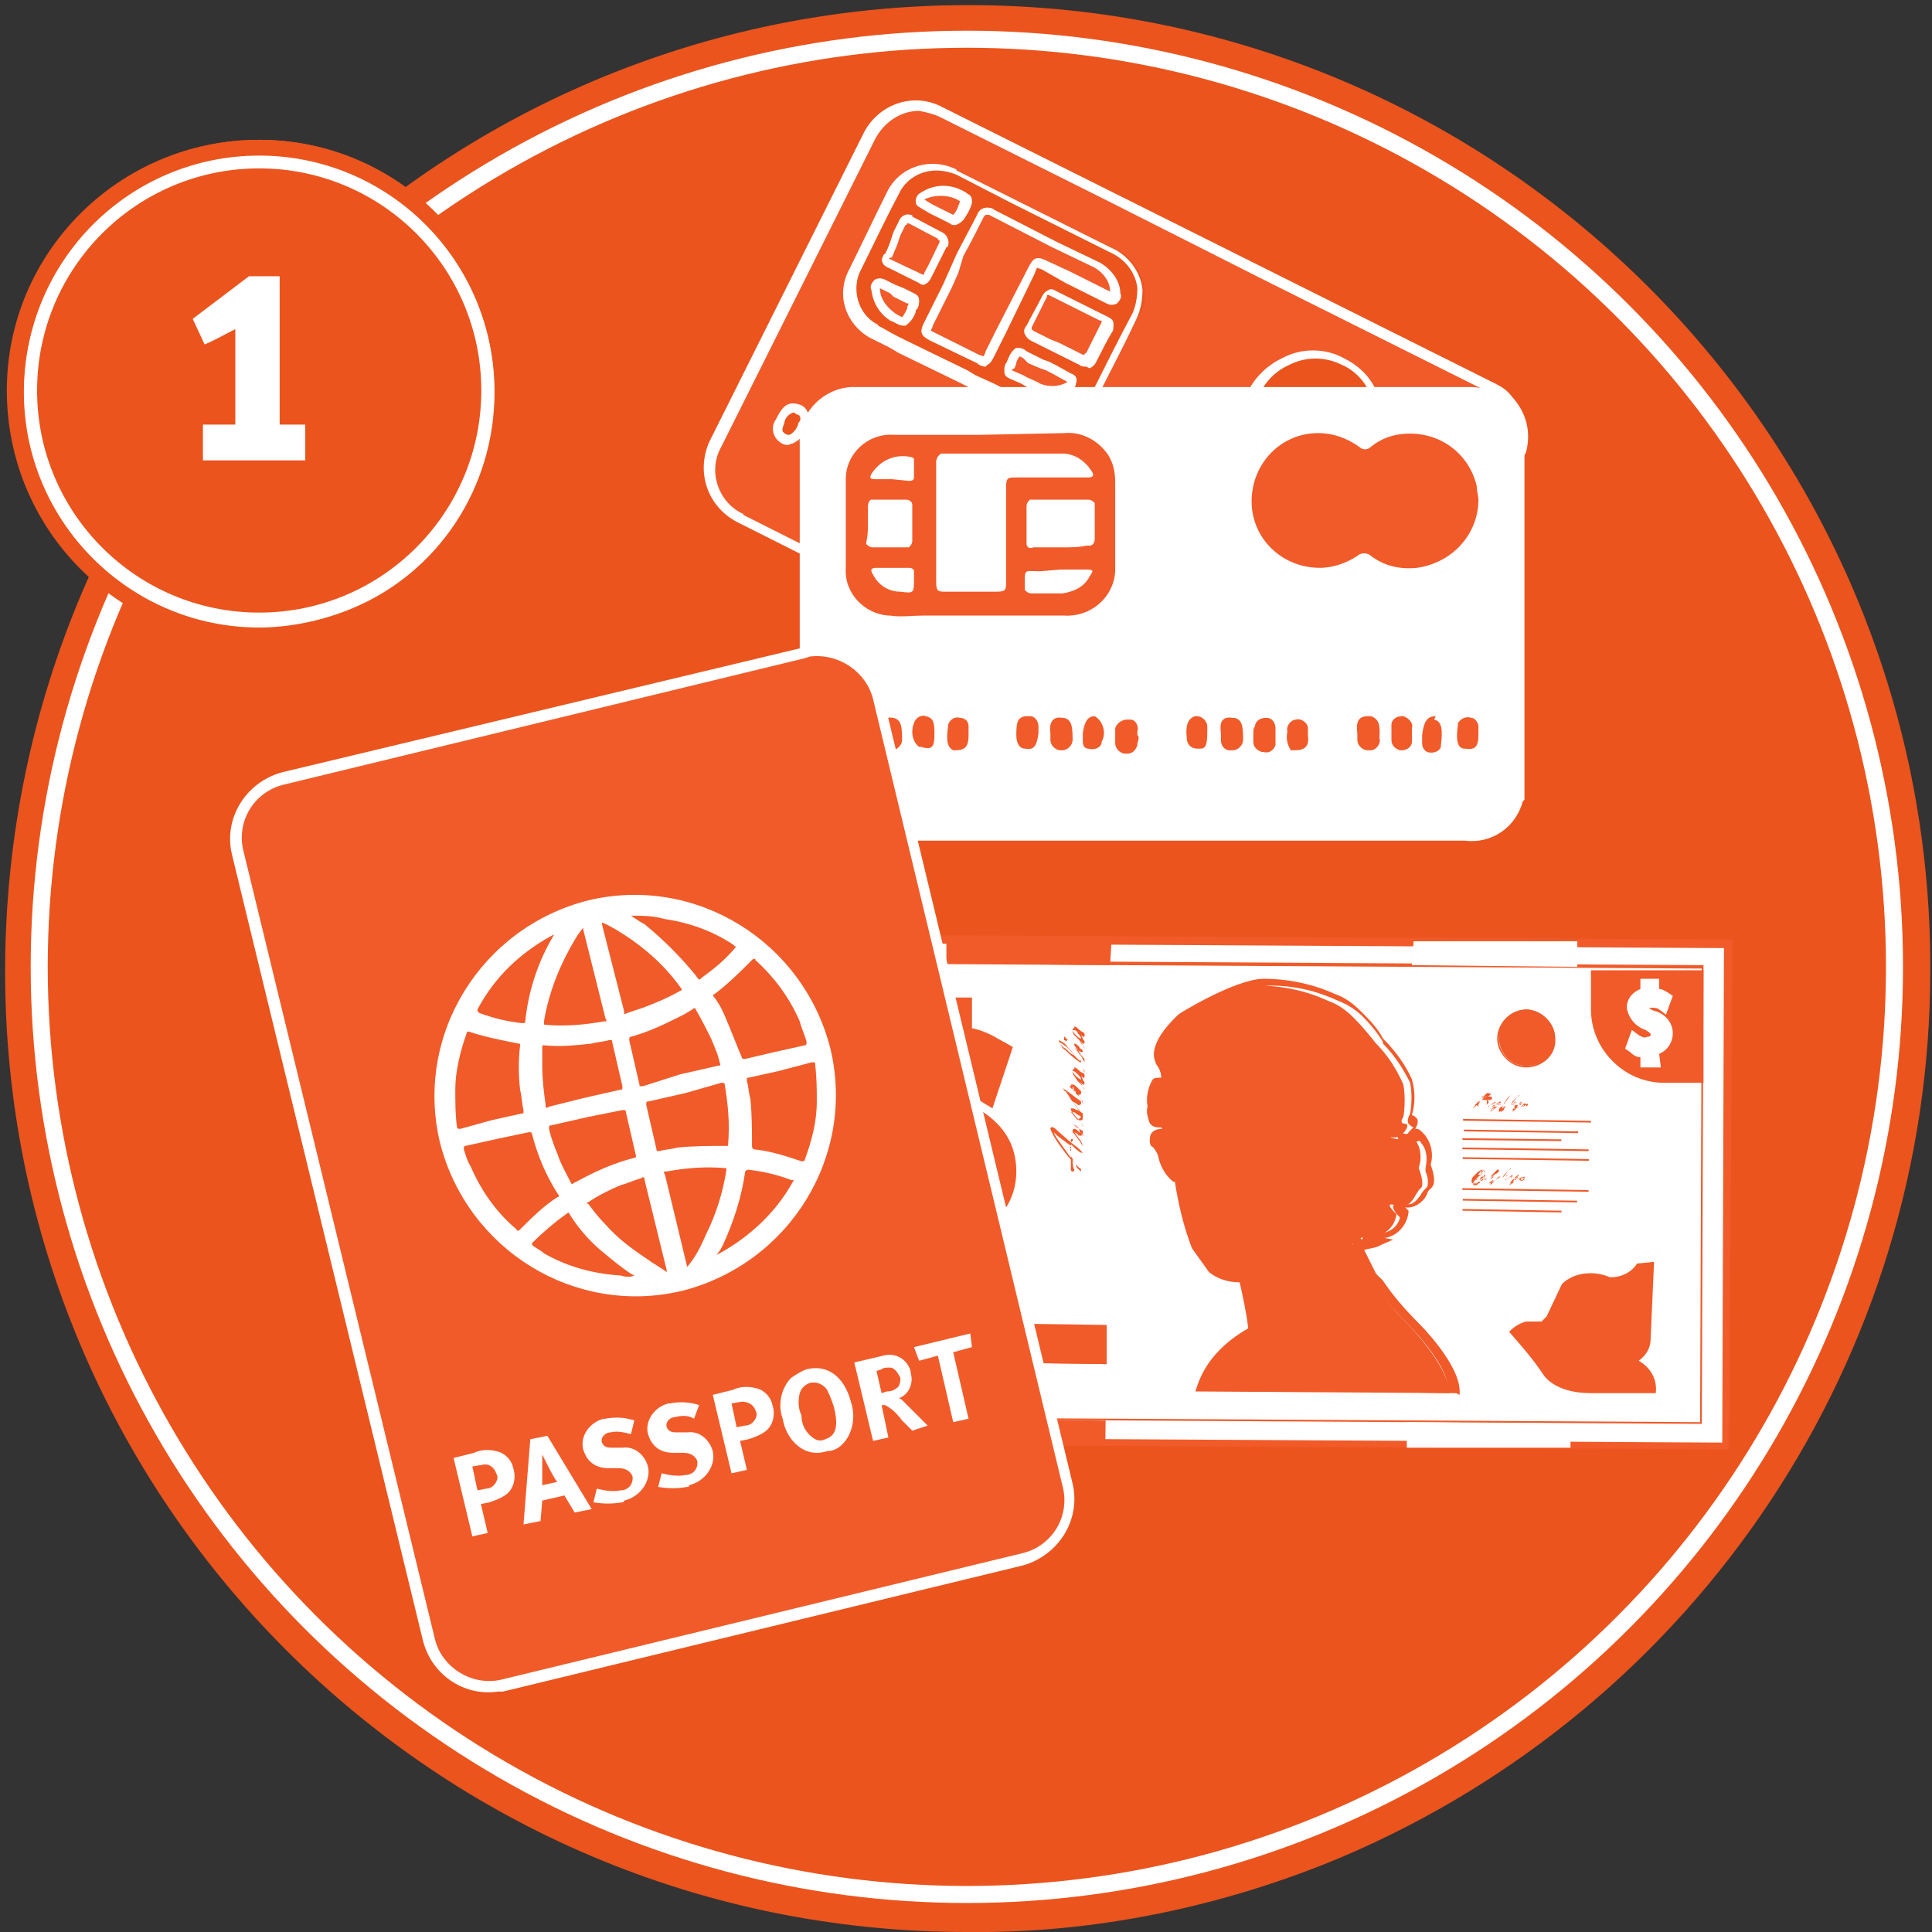 <?xml version="1.0" encoding="utf-8"?>
<!-- Generator: Adobe Illustrator 19.2.1, SVG Export Plug-In . SVG Version: 6.00 Build 0)  -->
<svg version="1.1" id="e634b4c9-62dc-4309-bcd3-2a006e778d70"
	 xmlns="http://www.w3.org/2000/svg" xmlns:xlink="http://www.w3.org/1999/xlink" x="0px" y="0px" viewBox="0 0 113.3 113.3"
	 style="enable-background:new 0 0 113.3 113.3;" xml:space="preserve">
<rect x="0" y="0" width="113.3" height="113.3" fill="#333333" stroke="none"/>
<style type="text/css">
	.st0{fill:#EB541D;}
	.st1{fill:none;stroke:#FFFFFF;stroke-miterlimit:10;}
	.st2{fill:#F15A29;}
	.st3{fill:#FFFFFF;}
	.st4{fill:#F15B2B;}
	.st5{fill:#F15B29;}
	.st6{fill:#EB541D;stroke:#FFFFFF;stroke-width:0.75;stroke-miterlimit:10;}
</style>
<title>number 1</title>
<circle class="st0" cx="56.7" cy="56.7" r="56.3"/>
<path class="st0" d="M56.7,113.3C25.5,113.3,0.2,88,0.3,56.8S25.6,0.3,56.8,0.3s56.5,25.4,56.4,56.6c0,22.7-13.6,43.1-34.5,52
	C71.8,111.8,64.2,113.4,56.7,113.3z M56.7,0.6c-30.9,0-56,25.1-56,56s25.1,56,56,56s56-25.1,56-56C112.6,25.7,87.6,0.7,56.7,0.6
	L56.7,0.6z"/>
<circle class="st1" cx="56.7" cy="56.7" r="54.4"/>
<path class="st2" d="M89.4,26.5l-9.7,19.3l-0.2,0.1c-1,1.1-2.8,1.4-4.1,0.6l-10.7-5.3L43.4,30.4c-1.6-0.8-2.2-2.7-1.5-4.3
	c0,0,0-0.1,0-0.1l9-18c0.7-1.6,2.6-2.3,4.2-1.6c0.1,0,0.1,0.1,0.2,0.1l12.1,6l20.3,10.1c0.3,0.2,0.6,0.4,0.9,0.7
	C89.3,24.3,89.6,25.4,89.4,26.5z M60.8,12.4c-1.5-0.8-3-1.5-4.5-2.3c-1.3-0.7-3-0.2-3.7,1.1c0,0,0,0.1-0.1,0.1
	c-0.8,1.5-1.5,3-2.2,4.5c-0.7,1.3-0.2,2.9,1.1,3.6c0,0,0,0,0.1,0c0.5,0.3,1.1,0.6,1.7,0.9l4,2c1.1,0.6,2.3,1.1,3.4,1.7
	c1.3,0.8,3,0.4,3.8-0.9c0.1-0.1,0.1-0.2,0.2-0.3c0.7-1.4,1.5-2.9,2.2-4.3c0.3-0.5,0.4-1,0.3-1.6c-0.1-1-0.8-1.9-1.7-2.3L60.8,12.4z
	 M85.2,28.9c0.1-0.2,0.2-0.5,0.2-0.7c0.5-2.1-0.7-4.2-2.8-4.7c-0.5-0.1-1.1-0.2-1.6-0.1c-0.3,0.1-0.5-0.1-0.6-0.3
	c-0.4-0.8-1-1.4-1.8-1.8c-2-0.9-4.3-0.1-5.3,1.8s-0.1,4.3,1.8,5.3c0.7,0.3,1.5,0.5,2.3,0.4c0.3-0.1,0.6,0.1,0.7,0.4
	c0.4,0.9,1.2,1.5,2.1,1.8C82.2,31.6,84.3,30.7,85.2,28.9z M47,25c0.1-0.1,0.1-0.2,0.1-0.3c0.1-0.3,0-0.6-0.3-0.8c0,0-0.1,0-0.1,0
	c-0.4-0.1-0.6,0-0.9,0.8c-0.2,0.5-0.2,0.8,0.1,1S46.6,25.8,47,25z M55.8,29.6c0.1-0.1,0.1-0.2,0.2-0.4c0.1-0.3,0-0.7-0.3-0.8
	c0,0-0.1,0-0.1,0c-0.4-0.1-0.6,0-0.9,0.8c-0.2,0.5-0.2,0.8,0.1,1S55.5,30.2,55.8,29.6L55.8,29.6z M65.4,34.3
	c-0.1,0.1-0.1,0.2-0.2,0.3c-0.2,0.3-0.1,0.6,0.2,0.8c0,0,0.1,0,0.1,0.1c0.3,0.1,0.7,0,0.8-0.3c0,0,0,0,0-0.1
	c0.4-0.7,0.4-1.1,0.1-1.3h-0.1C66,33.5,65.8,33.7,65.4,34.3L65.4,34.3z M72.6,37.9c-0.1,0.1-0.1,0.2-0.2,0.4c-0.1,0.3,0,0.6,0.3,0.8
	c0,0,0.1,0,0.2,0.1c0.3,0.1,0.7-0.1,0.8-0.4c0,0,0,0,0-0.1c0.2-0.4,0.6-0.8,0.1-1.2h-0.1C73.2,37.1,72.9,37.2,72.6,37.9L72.6,37.9z
	 M75.5,39.4L75.5,39.4l0.1-0.2c0.2-0.3,0.1-0.6-0.1-0.8c0,0-0.1-0.1-0.1-0.1c-0.3-0.2-0.6-0.1-0.8,0.2c0,0-0.1,0.1-0.1,0.1
	c-0.1,0.2-0.2,0.4-0.3,0.6c-0.1,0.3-0.1,0.6,0.2,0.7c0,0,0,0,0.1,0c0.3,0.2,0.6,0.1,0.8-0.1c0,0,0,0,0,0
	C75.3,39.6,75.4,39.5,75.5,39.4L75.5,39.4z M56.5,29.9c-0.1,0.1-0.1,0.2-0.2,0.4c-0.1,0.3,0,0.6,0.3,0.8c0,0,0.1,0,0.1,0
	c0.3,0.1,0.7,0,0.8-0.3c0,0,0,0,0,0c0.4-0.7,0.4-1.1,0.1-1.3h-0.1C57.2,29,56.8,29.2,56.5,29.9L56.5,29.9z M47.5,25.5
	c-0.1,0.1-0.1,0.2-0.1,0.3c-0.1,0.3,0,0.6,0.3,0.7c0,0,0,0,0.1,0c0.3,0.1,0.7,0,0.8-0.3c0,0,0,0,0-0.1c0.4-0.7,0.4-1.1,0.1-1.3h-0.1
	C48.2,24.6,47.9,24.8,47.5,25.5L47.5,25.5z M64.8,34c0.1-0.1,0.1-0.2,0.1-0.3c0.1-0.3,0-0.6-0.3-0.8c0,0-0.1,0-0.1,0
	c-0.4-0.1-0.8,0.1-1,0.9c-0.2,0.3-0.1,0.6,0.2,0.8c0,0,0.1,0,0.1,0.1C64.3,34.8,64.5,34.6,64.8,34L64.8,34z M50.5,27
	c0.3-0.6,0.3-0.9,0-1.1c-0.2-0.2-0.6-0.2-0.8,0c0,0,0,0,0,0c-0.4,0.3-0.5,0.9-0.3,1.4l0.1,0.1C49.9,27.7,50.2,27.6,50.5,27L50.5,27z
	 M58.3,30.8c-0.1,0.1-0.2,0.3-0.2,0.4c-0.1,0.2,0,0.4,0.1,0.5c0.2,0.3,0.6,0.3,0.9,0.1c0,0,0,0,0,0c0.5-0.3,0.6-1,0.3-1.5
	c0,0,0,0,0,0h-0.1C58.9,29.9,58.6,30.1,58.3,30.8L58.3,30.8z M52.3,27.8c0.1-0.1,0.2-0.3,0.2-0.4c0.1-0.3,0-0.5-0.3-0.7
	c-0.2-0.2-0.6-0.2-0.8,0c0,0,0,0-0.1,0.1c-0.4,0.6-0.6,1.1-0.3,1.3l0.1,0C51.7,28.6,51.9,28.5,52.3,27.8L52.3,27.8z M70.1,36.7
	c0.1-0.1,0.1-0.2,0.2-0.4c0.1-0.3-0.1-0.7-0.4-0.8c-0.3-0.1-0.7,0.1-0.8,0.4l0,0c-0.3,0.3-0.4,0.7-0.3,1.1c0,0,0.1,0.1,0.1,0.1
	C69.4,37.5,69.8,37.4,70.1,36.7L70.1,36.7z M76.1,39.7c-0.1,0.1-0.1,0.3-0.2,0.4c-0.1,0.2-0.1,0.4,0.1,0.6c0.2,0.3,0.6,0.3,0.9,0.1
	c0,0,0,0,0.1-0.1c0.4-0.6,0.7-1.2,0.3-1.5l-0.1-0.1C76.8,38.9,76.4,39,76.1,39.7L76.1,39.7z M79,41.2c0.1-0.1,0.1-0.3,0.2-0.4
	c0.1-0.2,0-0.5-0.1-0.6c-0.2-0.3-0.6-0.3-0.8-0.1c0,0-0.1,0.1-0.1,0.1c-0.4,0.6-0.7,1.1-0.3,1.4l0.1,0C78.4,42,78.7,41.8,79,41.2
	L79,41.2z M67.2,35.2L67.2,35.2c-0.1,0.1-0.1,0.2-0.2,0.3c-0.2,0.2-0.1,0.6,0.2,0.7c0,0,0.1,0,0.1,0c0.2,0.2,0.6,0.2,0.8-0.1
	c0,0,0.1-0.1,0.1-0.1c0.1-0.2,0.3-0.5,0.4-0.7c0.1-0.3,0-0.6-0.3-0.7c0,0,0,0,0,0c-0.2-0.2-0.6-0.1-0.8,0.1c0,0,0,0,0,0
	C67.3,34.9,67.2,35.1,67.2,35.2L67.2,35.2z M61.2,32.2l0.1-0.2c0.2-0.2,0.3-0.6,0-0.8c-0.1-0.1-0.1-0.1-0.2-0.2
	c-0.3-0.2-0.6-0.1-0.8,0.1c0,0.1-0.1,0.1-0.1,0.2c-0.1,0.2-0.2,0.4-0.3,0.6c-0.1,0.3,0,0.6,0.3,0.8c0,0,0.1,0,0.1,0
	c0.3,0.1,0.6,0,0.7-0.2c0,0,0,0,0-0.1C61.1,32.4,61.1,32.3,61.2,32.2L61.2,32.2z"/>
<path class="st3" d="M77.2,47.2c-0.6,0-1.3-0.2-1.9-0.5l-10.7-5.3l-5.3-2.7l-16.1-8.1c-1.7-0.9-2.4-2.9-1.6-4.7c0,0,0,0,0,0l9-18
	c0.8-1.7,2.8-2.5,4.5-1.7c0.1,0,0.1,0.1,0.2,0.1l9.8,4.9l8.8,4.4l13.8,6.9c0.4,0.2,0.7,0.4,1,0.8c0.8,0.9,1.1,2,0.8,3.2l0,0l0,0
	L80,45.8l-0.1,0.1L79.8,46C79.2,46.7,78.2,47.2,77.2,47.2z M53.9,6.5c-1.1,0-2.1,0.7-2.6,1.7l-9,18c-0.8,1.4-0.2,3.2,1.2,3.9
	c0,0,0.1,0,0.1,0.1l16.1,8.1L65,41l10.7,5.3c1.2,0.7,2.8,0.5,3.8-0.5l0.1-0.1l0,0l9.6-19.2c0.2-1-0.1-1.9-0.7-2.7
	c-0.2-0.3-0.5-0.5-0.8-0.6l-13.8-6.9L65,11.8l-9.8-4.9C54.8,6.7,54.4,6.6,53.9,6.5z M78.4,42c-0.2,0-0.5-0.1-0.6-0.3l-0.1,0
	c-0.6-0.5,0-1.4,0.3-1.8c0.1-0.2,0.3-0.3,0.6-0.3c0.3,0,0.5,0.1,0.8,0.3c0.3,0.2,0.3,0.6,0.2,0.9c0,0.1-0.1,0.2-0.2,0.3l-0.1,0.1
	l0,0c-0.1,0.4-0.4,0.6-0.7,0.8L78.4,42z M78.6,40.1L78.6,40.1c-0.1,0-0.1,0-0.2,0.1c-0.6,0.8-0.4,1-0.4,1l0.1,0
	c0.1,0.1,0.2,0.1,0.3,0.1c0.2-0.1,0.3-0.3,0.4-0.5l0,0l0.1-0.1c0-0.1,0.1-0.2,0.1-0.3c0.1-0.1,0-0.3-0.1-0.4
	C78.8,40.2,78.7,40.2,78.6,40.1L78.6,40.1z M76.6,41.1c-0.3,0-0.5-0.1-0.7-0.3c-0.2-0.2-0.3-0.6-0.2-0.9c0-0.1,0.1-0.2,0.2-0.3
	l0.1-0.1l0,0c0.1-0.4,0.4-0.6,0.7-0.8c0.2-0.1,0.5,0,0.7,0.2l0.1,0.1c0.7,0.5,0,1.5-0.3,1.8C77,41,76.9,41.1,76.6,41.1L76.6,41.1
	L76.6,41.1z M76.8,39.3L76.8,39.3c-0.2,0.1-0.3,0.3-0.4,0.5l0,0l-0.1,0.1c0,0.1-0.1,0.2-0.1,0.3c-0.1,0.1-0.1,0.2,0,0.3
	c0.1,0.1,0.2,0.2,0.4,0.2c0.1,0,0.1,0,0.1-0.1c0.4-0.6,0.6-1,0.4-1.1L77,39.4C77,39.3,76.9,39.3,76.8,39.3L76.8,39.3z M74.8,40.3
	c-0.2,0-0.3,0-0.5-0.1c-0.4-0.2-0.6-0.7-0.4-1.1c0,0,0,0,0,0c0.1-0.2,0.2-0.4,0.3-0.6c0.2-0.4,0.6-0.7,1.1-0.5c0.1,0,0.1,0,0.1,0.1
	c0.4,0.2,0.6,0.7,0.4,1.2c0,0,0,0.1-0.1,0.1l0,0l-0.1,0.2l-0.1,0.1c-0.1,0.1-0.1,0.2-0.2,0.3C75.3,40.1,75.1,40.3,74.8,40.3
	L74.8,40.3z M75,38.4c-0.1,0-0.3,0.1-0.3,0.3c-0.1,0.2-0.2,0.4-0.3,0.6c-0.1,0.1,0,0.3,0.1,0.4c0,0,0,0,0.1,0c0.1,0.1,0.3,0.1,0.4,0
	c0,0,0,0,0,0l0.1-0.1l0,0l0.2-0.3l0.1-0.1c0.2-0.4,0-0.5-0.1-0.6C75.2,38.4,75.1,38.4,75,38.4L75,38.4z M73,39.4c-0.1,0-0.2,0-0.3,0
	c-0.5-0.1-0.8-0.5-0.7-1c0-0.1,0-0.1,0.1-0.2c0-0.1,0.1-0.2,0.1-0.3l0.1-0.1c0.1-0.3,0.4-0.6,0.7-0.8c0.3-0.1,0.5,0,0.7,0.2
	c0,0,0.1,0,0.1,0.1c0.3,0.4,0.4,0.9,0.1,1.3c0,0.1-0.1,0.1-0.1,0.2C73.7,39.2,73.4,39.4,73,39.4L73,39.4z M73.3,37.5L73.3,37.5
	c-0.2,0.1-0.3,0.3-0.4,0.5l0,0l-0.1,0.1c0,0.1-0.1,0.1-0.1,0.2c0,0.1,0,0.2,0,0.3c0.1,0.1,0.2,0.2,0.3,0.2c0.2,0,0.3,0.1,0.4-0.3
	c0-0.1,0.1-0.2,0.1-0.3c0.2-0.3,0.2-0.5,0-0.7l0,0C73.4,37.5,73.3,37.5,73.3,37.5L73.3,37.5z M69.5,37.6c-0.3,0-0.5-0.1-0.7-0.3l0,0
	c-0.1-0.1-0.1-0.1-0.2-0.2c-0.2-0.4-0.1-0.8,0.1-1.1c0-0.1,0.1-0.1,0.1-0.2c0.1-0.4,0.4-0.6,0.8-0.6l0,0c0.5,0,0.9,0.3,0.9,0.8
	c0,0.1,0,0.3-0.1,0.4c0,0.1-0.1,0.2-0.1,0.3l-0.1,0.1l0,0c-0.1,0.4-0.4,0.6-0.8,0.8H69.5L69.5,37.6z M69.1,36.8L69.1,36.8L69.1,36.8
	c0.1,0.1,0.2,0.2,0.3,0.2c0.2-0.1,0.3-0.3,0.4-0.5l0,0l0.1-0.1c0-0.1,0.1-0.1,0.1-0.2c0.1-0.1,0.1-0.2,0-0.4
	c-0.1-0.1-0.2-0.2-0.3-0.1l0,0c-0.2,0-0.3,0.1-0.3,0.3c0,0.1-0.1,0.2-0.2,0.3C69,36.4,69,36.6,69.1,36.8L69.1,36.8L69.1,36.8z
	 M67.7,36.7c-0.2,0-0.4-0.1-0.5-0.1c-0.4-0.2-0.6-0.6-0.4-1c0,0,0-0.1,0-0.1l0.1-0.1l0,0l0.1-0.2l0.1-0.1c0.1-0.1,0.1-0.2,0.2-0.3
	c0.3-0.4,0.9-0.5,1.2-0.2c0.3,0.2,0.4,0.6,0.3,1c-0.1,0.3-0.2,0.5-0.4,0.8C68.3,36.5,68,36.7,67.7,36.7L67.7,36.7z M67.6,35.2
	l-0.1,0.2l-0.1,0.1c0,0.1-0.1,0.1-0.1,0.2c-0.1,0.3,0,0.3,0.1,0.4c0.3,0.2,0.4,0.1,0.5-0.1c0.1-0.2,0.3-0.4,0.3-0.7
	c0.1-0.1,0-0.3-0.2-0.4c0,0,0,0,0,0c-0.1-0.1-0.3-0.1-0.4,0c0,0,0,0,0,0.1C67.6,35,67.6,35.1,67.6,35.2L67.6,35.2z M65.9,35.8
	c-0.1,0-0.2,0-0.4-0.1c-0.2-0.1-0.4-0.2-0.5-0.5c-0.1-0.2-0.1-0.5,0-0.7c0-0.1,0.1-0.2,0.1-0.3l0.1-0.1c0.1-0.4,0.4-0.6,0.7-0.8
	c0.2-0.1,0.5,0,0.7,0.1l0.1,0.1c0.6,0.4,0.3,1.1-0.1,1.6C66.5,35.6,66.2,35.8,65.9,35.8L65.9,35.8z M66.1,33.9L66.1,33.9
	c-0.2,0.1-0.3,0.3-0.4,0.5l0,0l-0.1,0.1c0,0.1-0.1,0.1-0.1,0.2c0,0.1,0,0.2,0,0.3c0,0.1,0.1,0.2,0.2,0.2c0.2,0.1,0.3,0.1,0.5-0.2
	c0.4-0.8,0.3-0.9,0.2-1l0,0C66.4,33.9,66.2,33.9,66.1,33.9L66.1,33.9z M64.1,34.9c-0.1,0-0.2,0-0.3-0.1c-0.2-0.1-0.4-0.2-0.5-0.5
	c-0.1-0.2-0.1-0.5,0-0.8c0.1-0.4,0.5-1.4,1.4-1.1c0.5,0.1,0.7,0.6,0.6,1c0,0,0,0.1,0,0.1c0,0.1-0.1,0.2-0.1,0.3l0,0
	C65,34.5,64.6,34.9,64.1,34.9L64.1,34.9z M64.3,33c-0.1,0-0.3,0.1-0.6,0.8c0,0.1,0,0.2,0,0.3c0.1,0.1,0.1,0.1,0.2,0.2
	c0.2,0.1,0.3,0.1,0.6-0.5l0,0c0-0.1,0.1-0.2,0.1-0.2c0.1-0.2,0-0.4-0.1-0.4c0,0-0.1,0-0.1,0L64.3,33z M60.5,33.1
	c-0.1,0-0.3,0-0.4-0.1c-0.4-0.1-0.7-0.6-0.5-1.1c0,0,0-0.1,0-0.1c0.1-0.2,0.2-0.4,0.3-0.6c0.2-0.4,0.6-0.7,1.1-0.5
	c0.1,0,0.1,0.1,0.2,0.1c0.2,0.1,0.4,0.3,0.4,0.5c0.1,0.3,0,0.6-0.2,0.8l-0.1,0.1l0,0v0.1c0,0.1-0.1,0.2-0.1,0.2
	C61.2,32.9,60.9,33.1,60.5,33.1L60.5,33.1z M60.8,31.2c-0.2,0-0.3,0.1-0.3,0.3c-0.1,0.2-0.2,0.4-0.3,0.5c-0.1,0.1,0,0.3,0.1,0.4
	c0,0,0.1,0,0.1,0c0.1,0.1,0.3,0,0.4-0.1c0,0,0-0.1,0-0.1c0-0.1,0.1-0.1,0.1-0.2v-0.1l0,0V32l0.1-0.1c0.1-0.1,0.2-0.2,0.2-0.4
	c0-0.1-0.1-0.1-0.2-0.2C60.9,31.3,60.8,31.3,60.8,31.2L60.8,31.2z M58.8,32.2c-0.3,0-0.5-0.1-0.7-0.3c-0.2-0.2-0.3-0.5-0.2-0.8
	c0-0.1,0.1-0.2,0.2-0.4l0.1-0.1c0.1-0.4,0.4-0.6,0.7-0.8c0.2-0.1,0.5,0,0.7,0.2l0.1,0.1c0.2,0.2,0.3,0.4,0.3,0.6
	c0,0.5-0.2,0.9-0.5,1.3C59.2,32.1,59,32.2,58.8,32.2L58.8,32.2L58.8,32.2z M59,30.4L59,30.4c-0.2,0.1-0.3,0.3-0.4,0.5l0,0L58.5,31
	c-0.1,0.1-0.1,0.2-0.1,0.3c-0.1,0.1-0.1,0.2,0,0.3c0.1,0.1,0.2,0.2,0.4,0.2c0.1,0,0.2,0,0.2-0.1c0.2-0.2,0.4-0.5,0.4-0.9
	c0-0.1,0-0.2-0.1-0.2l0,0C59.2,30.4,59.1,30.4,59,30.4L59,30.4z M81.6,31.4c-0.5,0-1-0.1-1.4-0.3c-1-0.4-1.8-1.1-2.2-2
	c0-0.2-0.2-0.3-0.4-0.2c0,0,0,0,0,0c-2.3,0.3-4.4-1.2-4.8-3.5c-0.3-1.8,0.7-3.6,2.4-4.4c1.1-0.6,2.5-0.6,3.6,0
	c0.8,0.4,1.5,1,1.9,1.9c0,0.1,0.1,0.2,0.3,0.2c0,0,0,0,0.1,0c2.3-0.4,4.4,1.1,4.8,3.4c0.1,0.6,0.1,1.2-0.1,1.7
	c0,0.2-0.1,0.4-0.2,0.6l-0.1,0.2l0,0C84.7,30.4,83.2,31.4,81.6,31.4L81.6,31.4z M77.6,28.4c0.3,0,0.6,0.2,0.8,0.5
	c0.4,0.8,1.1,1.4,2,1.7c1.8,0.6,3.7-0.2,4.6-1.9l0.1-0.2c0.1-0.2,0.1-0.3,0.2-0.5c0.5-1.9-0.7-3.9-2.6-4.4c-0.5-0.1-1-0.1-1.5-0.1
	c-0.4,0.1-0.8-0.1-0.9-0.5c-0.3-0.7-0.9-1.3-1.6-1.6c-1-0.5-2.1-0.5-3.1,0c-1.8,0.8-2.6,3-1.8,4.8c0.2,0.4,0.4,0.7,0.6,1
	c0.8,0.9,2,1.3,3.2,1.1L77.6,28.4z M57,31.4c-0.1,0-0.2,0-0.4-0.1c-0.4-0.1-0.7-0.6-0.5-1c0,0,0-0.1,0-0.1c0-0.1,0.1-0.2,0.1-0.3
	l0.1-0.1c0.1-0.4,0.4-0.6,0.7-0.8c0.2-0.1,0.5,0,0.7,0.1l0.1,0.1c0.5,0.4,0.3,1-0.1,1.6C57.6,31.1,57.3,31.4,57,31.4z M57.2,29.5
	L57.2,29.5c-0.2,0.1-0.3,0.3-0.4,0.5l0,0l-0.1,0.1c0,0.1-0.1,0.1-0.1,0.2c-0.1,0.1,0,0.3,0.1,0.4c0,0,0.1,0,0.1,0
	c0.2,0.1,0.3,0.1,0.5-0.2c0.4-0.8,0.3-0.9,0.2-1l0,0C57.4,29.5,57.3,29.5,57.2,29.5z M55.2,30.5c-0.2,0-0.4-0.1-0.5-0.2
	c-0.4-0.3-0.5-0.8-0.2-1.3c0,0,0,0,0,0c0.3-0.6,0.6-1.1,1.3-0.9c0.5,0.1,0.8,0.6,0.6,1c0,0.1,0,0.1-0.1,0.2c0,0.1-0.1,0.2-0.1,0.3
	l-0.1,0.1c-0.1,0.3-0.4,0.6-0.7,0.8L55.2,30.5z M55.4,28.6c-0.3,0.1-0.5,0.4-0.5,0.6c-0.2,0.5-0.1,0.5,0,0.6
	c0.1,0.1,0.2,0.1,0.3,0.1c0.2-0.1,0.3-0.3,0.4-0.5l0,0l0.1-0.1c0-0.1,0.1-0.1,0.1-0.2c0-0.1,0-0.2,0-0.3
	C55.7,28.7,55.6,28.6,55.4,28.6L55.4,28.6z M51.6,28.7c-0.2,0-0.5-0.1-0.6-0.3l-0.1-0.1c-0.5-0.5,0-1.2,0.3-1.7
	c0.2-0.4,0.7-0.5,1.1-0.3c0,0,0,0,0.1,0.1c0.4,0.2,0.5,0.6,0.4,1c0,0.1-0.1,0.2-0.2,0.4l-0.1,0.1c-0.1,0.3-0.4,0.6-0.7,0.8H51.6z
	 M51.8,26.8c-0.1,0-0.2,0.1-0.2,0.1c-0.2,0.3-0.4,0.6-0.4,1l0.1,0.1c0.1,0.1,0.2,0.2,0.3,0.2c0.2-0.1,0.3-0.3,0.4-0.5l0,0l0.1-0.1
	c0-0.1,0.1-0.2,0.1-0.3c0.1-0.1,0-0.3-0.1-0.4c0,0,0,0,0,0C52,26.9,51.9,26.8,51.8,26.8L51.8,26.8z M49.8,27.8
	c-0.2,0-0.4-0.1-0.6-0.2l-0.1-0.1c-0.4-0.6-0.2-1.3,0.3-1.8c0.3-0.4,0.8-0.4,1.2-0.1c0.4,0.4,0.5,1,0.1,1.4c0,0,0,0,0,0l0,0
	c-0.1,0.3-0.4,0.6-0.7,0.8L49.8,27.8z M50,25.9c-0.1,0-0.2,0-0.2,0.1c-0.3,0.2-0.4,0.6-0.3,1l0,0c0.1,0.1,0.2,0.1,0.4,0.1
	c0.2-0.1,0.3-0.3,0.4-0.5l0,0c0.3-0.6,0.2-0.6,0.1-0.8C50.2,25.9,50.1,25.9,50,25.9L50,25.9z M48,26.9c-0.1,0-0.3,0-0.4-0.1
	c-0.4-0.1-0.7-0.6-0.5-1c0,0,0-0.1,0-0.1c0-0.1,0.1-0.2,0.1-0.3l0,0c0.1-0.4,0.4-0.7,0.8-0.9c0.2-0.1,0.5,0,0.7,0.1l0.1,0.1
	c0.5,0.4,0.3,1-0.1,1.6C48.6,26.7,48.4,26.9,48,26.9L48,26.9z M47.8,25.6L47.8,25.6c0,0.1-0.1,0.2-0.1,0.3c-0.1,0.1,0,0.3,0.1,0.4
	c0,0,0.1,0,0.1,0c0.2,0.1,0.3,0.1,0.5-0.2c0.4-0.8,0.3-0.9,0.2-1l0,0c-0.1-0.1-0.2-0.1-0.3-0.1C48.1,25.2,47.9,25.4,47.8,25.6
	L47.8,25.6z M46.2,26.1c-0.2,0-0.4-0.1-0.5-0.2c-0.4-0.3-0.5-0.9-0.2-1.3c0,0,0,0,0,0c0.3-0.6,0.6-1.1,1.3-0.9
	c0.5,0.1,0.7,0.6,0.6,1c0,0,0,0.1,0,0.1c0,0.1-0.1,0.2-0.1,0.3l0,0c-0.1,0.4-0.4,0.7-0.8,0.9L46.2,26.1z M46.5,24.2
	c-0.3,0.1-0.5,0.4-0.5,0.6c-0.2,0.5-0.1,0.5,0,0.6c0.1,0.1,0.2,0.1,0.3,0.1c0.2-0.1,0.4-0.3,0.5-0.6l0,0c0-0.1,0.1-0.2,0.1-0.2
	c0.1-0.2,0-0.4-0.2-0.4C46.6,24.2,46.6,24.2,46.5,24.2L46.5,24.2z M61.9,24.7c-0.6,0-1.1-0.2-1.7-0.4c-0.7-0.4-1.5-0.8-2.3-1.1
	l-1.1-0.5l-0.6-0.3l-3.5-1.7l-0.5-0.3c-0.4-0.2-0.8-0.4-1.2-0.6c-1.4-0.8-2-2.5-1.2-4c0,0,0,0,0,0c0.7-1.4,1.4-2.9,2.2-4.5
	c0.7-1.5,2.5-2.1,4-1.4c0,0,0.1,0,0.1,0.1l3.2,1.6l1.4,0.7l0,0l1.2,0.6l3.2,1.6c1,0.4,1.8,1.4,1.9,2.5c0,0.6-0.1,1.2-0.4,1.8
	c-0.7,1.5-1.5,3-2.2,4.4c-0.4,0.8-1,1.3-1.8,1.6C62.5,24.6,62.2,24.7,61.9,24.7L61.9,24.7z M54.9,10c-0.9,0-1.8,0.5-2.2,1.4
	c-0.8,1.5-1.5,3-2.2,4.4c-0.6,1.1-0.2,2.6,0.9,3.2c0,0,0.1,0,0.1,0.1c0.4,0.2,0.7,0.4,1.1,0.6l0.6,0.3l3.5,1.7l0.5,0.3l1.1,0.5
	c0.8,0.4,1.5,0.8,2.3,1.2c0.6,0.4,1.4,0.5,2.1,0.3c0.7-0.2,1.2-0.7,1.5-1.3c0.7-1.4,1.4-2.8,2.2-4.3c0.2-0.4,0.3-1,0.3-1.5
	c-0.1-0.9-0.7-1.7-1.6-2.1l-3.2-1.6l-1.2-0.6l-1.4-0.7l-3.1-1.6C55.8,10.1,55.3,10,54.9,10z"/>
<path class="st2" d="M56,15.9c0.5-1.1,1.1-2.1,1.6-3.2c0-0.2,0.3-0.3,0.5-0.3c0.1,0,0.1,0,0.2,0.1l6.2,3.1c0.6,0.3,1,0.9,1.1,1.6
	c0,0.4-0.1,0.4-0.4,0.3l-3.8-1.9c-0.5-0.2-0.5-0.2-0.8,0.3l-2.5,4.9c-0.2,0.5-0.3,0.5-0.8,0.3l-2.6-1.3c-0.5-0.2-0.5-0.3-0.2-0.8
	L56,15.9z"/>
<path class="st3" d="M57.8,21.5c-0.2,0-0.4-0.1-0.5-0.2L54.6,20c-0.6-0.3-0.7-0.5-0.4-1.1l1.1-2.2l0.4-0.9l0.4-0.9
	c0.4-0.8,0.8-1.5,1.2-2.3c0.1-0.3,0.4-0.5,0.8-0.4c0.1,0,0.2,0.1,0.2,0.1l3.7,1.9l2.5,1.2c0.7,0.4,1.2,1.1,1.2,1.8
	c0.1,0.2,0,0.4-0.2,0.6c-0.2,0.1-0.4,0.1-0.6,0l-2.4-1.2l-1.4-0.8l-0.3-0.1c0,0.1-0.1,0.2-0.1,0.3L59,19.5l-0.7,1.4
	c-0.1,0.2-0.2,0.4-0.4,0.5L57.8,21.5z M54.6,19.4l0.2,0.1l2.6,1.3l0.3,0.1c0-0.1,0.1-0.2,0.1-0.3l0.7-1.4l1.8-3.5
	c0.3-0.6,0.5-0.7,1.1-0.4l1.3,0.6l2.4,1.2l0,0c0-0.6-0.4-1.1-0.9-1.4l-2.5-1.2l-3.7-1.9c0,0-0.1,0-0.2,0c0,0-0.1,0.1-0.1,0.1
	c-0.4,0.8-0.8,1.6-1.2,2.3L56.2,16l-0.4,0.9l-1.1,2.2C54.7,19.2,54.6,19.3,54.6,19.4L54.6,19.4z"/>
<path class="st2" d="M61.9,20.4c-0.5-0.2-0.9-0.5-1.4-0.7c-0.2,0-0.3-0.2-0.3-0.4c0-0.1,0-0.1,0.1-0.2c0.3-0.6,0.6-1.2,0.9-1.7
	c0-0.2,0.2-0.3,0.4-0.2c0,0,0.1,0,0.1,0.1l3,1.5c0.2,0,0.3,0.2,0.2,0.4c0,0,0,0.1-0.1,0.1c-0.3,0.6-0.6,1.2-0.9,1.7
	c0,0.2-0.2,0.3-0.4,0.2c-0.1,0-0.1,0-0.1-0.1C62.9,20.9,62.4,20.6,61.9,20.4z"/>
<path class="st3" d="M63.7,21.5c-0.1,0-0.3,0-0.4-0.1l-1-0.5l-0.4-0.2l0,0l-0.4-0.2l-1-0.5c-0.2-0.1-0.3-0.2-0.4-0.4
	c-0.1-0.2,0-0.4,0.1-0.5c0.3-0.6,0.6-1.1,0.9-1.7c0.1-0.2,0.2-0.3,0.4-0.4c0.2-0.1,0.3,0,0.5,0.1l3,1.5c0.2,0.1,0.3,0.2,0.3,0.4
	c0,0.2,0,0.4-0.1,0.5c-0.3,0.5-0.6,1.1-0.9,1.7c-0.1,0.2-0.2,0.3-0.4,0.4L63.7,21.5z M62.1,20.1l0.4,0.2l1,0.5c0,0,0.1,0,0.1,0
	c0,0,0-0.1,0.1-0.1c0.3-0.6,0.6-1.2,0.9-1.8c0,0,0-0.1,0-0.1h-0.1l-3-1.5h-0.1v0.1c-0.3,0.6-0.6,1.2-0.9,1.8c0,0,0,0.1,0,0.1l0,0
	c0,0,0.1,0.1,0.1,0.1l1,0.5L62.1,20.1L62.1,20.1L62.1,20.1z"/>
<path class="st2" d="M52.5,14.1c0.1-0.3,0.3-0.6,0.4-0.9c0-0.2,0.2-0.3,0.4-0.2c0,0,0.1,0,0.1,0.1l1.7,0.9c0.2,0.1,0.3,0.2,0.2,0.4
	c0,0,0,0.1-0.1,0.1c-0.3,0.6-0.6,1.2-0.9,1.8c0,0.2-0.2,0.3-0.4,0.2c0,0-0.1,0-0.1-0.1l-1.8-0.9c-0.2,0-0.3-0.2-0.2-0.4
	c0,0,0-0.1,0.1-0.1C52.2,14.7,52.3,14.4,52.5,14.1z"/>
<path class="st3" d="M54.2,16.7c-0.1,0-0.2,0-0.3-0.1l-1.8-0.9c-0.3-0.1-0.5-0.4-0.3-0.7c0,0,0-0.1,0.1-0.1c0.1-0.2,0.2-0.4,0.3-0.7
	l0.1-0.3l0.1-0.3c0.1-0.2,0.2-0.4,0.3-0.6c0.1-0.3,0.4-0.5,0.7-0.4c0.1,0,0.1,0,0.1,0.1l1.7,0.9c0.3,0.1,0.5,0.5,0.4,0.8
	c0,0,0,0.1-0.1,0.1c-0.3,0.6-0.6,1.2-0.9,1.8c-0.1,0.2-0.2,0.3-0.4,0.4L54.2,16.7z M52.2,15.2L52.2,15.2l1.9,0.9h0.1V16
	c0.3-0.5,0.6-1.2,0.9-1.8c0,0,0-0.1,0-0.1l0,0c0,0-0.1,0-0.1-0.1l-1.7-0.9c0,0-0.1,0-0.1,0c0,0,0,0.1-0.1,0.1
	c-0.1,0.2-0.2,0.4-0.3,0.6l-0.1,0.3l-0.1,0.3c-0.1,0.2-0.2,0.5-0.3,0.7C52.1,15.1,52.1,15.2,52.2,15.2z"/>
<path class="st2" d="M61.4,21.5c0.5,0.2,0.9,0.5,1.4,0.7s0.3,0.3,0,0.5c-0.5,0.4-1.2,0.4-1.8,0.2c-0.6-0.2-1.1-0.5-1.6-0.8
	c-0.2,0-0.3-0.2-0.2-0.4c0,0,0-0.1,0.1-0.1c0.6-1.1,0.4-0.9,1.3-0.5L61.4,21.5z"/>
<path class="st3" d="M61.7,23.2c-0.3,0-0.6-0.1-0.8-0.2c-0.3-0.1-0.7-0.3-1-0.5l-0.7-0.3c-0.2-0.1-0.3-0.2-0.3-0.4
	c0-0.2,0-0.4,0.1-0.5l0.1-0.2c0.1-0.3,0.3-0.6,0.5-0.7c0.2,0,0.4,0,0.6,0.2l0.4,0.2l0.6,0.3l0.3,0.1l0.4,0.2l0.9,0.5
	c0.3,0.1,0.4,0.3,0.3,0.6c0,0.2-0.2,0.3-0.3,0.3C62.5,23.1,62.1,23.2,61.7,23.2z M59.3,21.7L59.3,21.7l0.7,0.3
	c0.3,0.2,0.7,0.3,1,0.5c0.5,0.2,1.1,0.2,1.6-0.1l-0.9-0.5l-0.4-0.2l0,0L61,21.6l-0.7-0.3L60,21l-0.2-0.1c-0.1,0.1-0.2,0.3-0.2,0.4
	l-0.1,0.3C59.4,21.6,59.4,21.7,59.3,21.7L59.3,21.7z"/>
<path class="st2" d="M52.6,17l0.8,0.4c0.2,0,0.3,0.2,0.2,0.4c0,0,0,0.1,0,0.1c0,0.1-0.1,0.2-0.1,0.3c-0.4,0.8-0.4,0.8-1.1,0.3
	c-0.6-0.3-1-0.9-1-1.6c0-0.4,0.1-0.4,0.4-0.3S52.3,16.9,52.6,17L52.6,17L52.6,17z"/>
<path class="st3" d="M53,19.1c-0.3,0-0.5-0.2-0.8-0.3c-0.6-0.4-1-1-1.1-1.8c-0.1-0.2,0-0.4,0.2-0.6c0.2-0.1,0.4-0.1,0.6,0
	c0.2,0.1,0.4,0.2,0.6,0.3l0,0l0.5,0.2l0.6,0.3c0.2,0.1,0.3,0.2,0.3,0.4c0,0.2,0,0.3-0.1,0.5l-0.1,0.1v0.1c-0.1,0.3-0.3,0.6-0.6,0.8
	L53,19.1z M51.6,16.9L51.6,16.9c0,0.6,0.4,1.1,0.8,1.4c0.1,0.1,0.3,0.2,0.5,0.3c0.1-0.1,0.2-0.3,0.3-0.5V18l0.1-0.2v0h-0.1l-0.6-0.3
	l0,0l0,0l-0.2-0.1l-0.2-0.2C52,17.1,51.8,17,51.6,16.9L51.6,16.9L51.6,16.9z"/>
<path class="st2" d="M54.9,12.4L54,12c-0.2-0.1-0.2-0.2,0-0.4c0.8-0.5,1.8-0.5,2.5,0.1c0.1,0,0.1,0.1,0.1,0.2
	c-0.1,0.4-0.3,0.7-0.5,1c-0.1,0.1-0.2,0.1-0.3,0L54.9,12.4z"/>
<path class="st3" d="M56,13.2c-0.1,0-0.2,0-0.3-0.1l-0.6-0.3l-0.6-0.3l-0.5-0.3c-0.2-0.1-0.3-0.2-0.3-0.4c0-0.2,0.1-0.4,0.3-0.5
	c0.9-0.6,2-0.5,2.8,0.1c0.2,0.1,0.2,0.3,0.2,0.5c-0.1,0.4-0.3,0.7-0.5,1C56.3,13.1,56.1,13.2,56,13.2z M54.2,11.7l0.5,0.3l0.6,0.3
	l0.6,0.3l0,0c0.2-0.2,0.3-0.5,0.4-0.8C55.7,11.4,54.8,11.4,54.2,11.7z"/>
<polygon class="st2" points="48.7,24.9 88.1,24.9 88.1,45.7 49.2,45.7 "/>
<path class="st3" d="M88.3,46H48.9l-0.5-21.4h39.9V46z M49.4,45.5h38.3V25.1H48.9L49.4,45.5z"/>
<path class="st3" d="M89.4,25.3v21.6L89.3,47c-0.4,1.5-1.8,2.5-3.4,2.3H50.1c-1.8,0-3.2-1.4-3.2-3.1c0,0,0-0.1,0-0.1
	c0-6.7,0-13.4,0-20.1c-0.1-1.7,1.3-3.2,3-3.3c0.1,0,0.2,0,0.2,0h36.2c0.4,0,0.7,0.1,1.1,0.2C88.4,23.4,89.2,24.2,89.4,25.3z
	 M57.5,25.5c-1.7,0-3.4,0-5.1,0c-1.5-0.1-2.8,1.1-2.8,2.6c0,0.1,0,0.1,0,0.2c0,1.7,0,3.3,0,5c-0.1,1.5,1.1,2.7,2.5,2.8
	c0,0,0.1,0,0.1,0c0.6,0.1,1.3,0,1.9,0h4.5c1.3,0,2.5,0,3.8,0c1.5,0.1,2.9-1,3-2.6c0-0.1,0-0.2,0-0.3c0-1.6,0-3.2,0-4.9
	c0-0.6-0.1-1.1-0.4-1.6c-0.6-0.9-1.6-1.4-2.6-1.3L57.5,25.5L57.5,25.5z M86.7,29.3c0-0.2-0.1-0.5-0.1-0.8c-0.5-2.1-2.5-3.4-4.7-3
	c-0.5,0.1-1,0.3-1.5,0.7c-0.2,0.2-0.5,0.2-0.7,0c-0.7-0.5-1.5-0.8-2.4-0.8c-2.2,0-3.9,1.8-3.9,4s1.8,3.9,4,3.9
	c0.8,0,1.6-0.3,2.2-0.7c0.2-0.2,0.6-0.2,0.8,0c0.8,0.6,1.7,0.8,2.7,0.7C85.2,33,86.7,31.3,86.7,29.3z M50.9,42.9c0-0.1,0-0.2,0-0.3
	c0-0.3-0.3-0.6-0.6-0.5c0,0-0.1,0-0.1,0c-0.4,0.1-0.5,0.3-0.5,1.1c0,0.5,0.2,0.8,0.5,0.8C50.7,44,50.9,43.8,50.9,42.9L50.9,42.9z
	 M60.9,43c0-0.1,0-0.3,0-0.4c0-0.3-0.2-0.6-0.5-0.6c-0.1,0-0.2,0-0.3,0c-0.4,0.1-0.5,0.3-0.5,1.1c0,0.5,0.2,0.8,0.5,0.8
	C60.6,44,60.8,43.8,60.9,43L60.9,43z M71.6,43c0,0.1,0,0.3,0,0.4c0,0.3,0.2,0.6,0.5,0.6c0.1,0,0.1,0,0.2,0c0.3,0,0.6-0.3,0.6-0.6
	c0,0,0,0,0-0.1c0-0.8-0.1-1.1-0.5-1.2h-0.1C71.7,42,71.5,42.3,71.6,43L71.6,43z M79.6,43c0,0.1,0,0.3,0,0.4c0,0.3,0.3,0.6,0.6,0.6
	c0.1,0,0.1,0,0.2,0c0.3,0,0.6-0.4,0.5-0.7c0,0,0,0,0-0.1c0-0.4,0.1-1-0.5-1.2h-0.2C79.7,42,79.5,42.3,79.6,43L79.6,43z M82.8,43
	L82.8,43c0-0.1,0-0.2,0-0.3c0.1-0.3-0.2-0.6-0.5-0.7c0,0-0.1,0-0.1,0c-0.3,0-0.6,0.2-0.6,0.5c0,0.1,0,0.1,0,0.2c0,0.2,0,0.4,0,0.7
	c0,0.3,0.2,0.5,0.5,0.6c0,0,0,0,0.1,0c0.3,0,0.6-0.2,0.6-0.5c0,0,0,0,0,0C82.8,43.3,82.8,43.2,82.8,43L82.8,43z M61.6,43
	c0,0.1,0,0.3,0,0.4c0,0.3,0.3,0.6,0.6,0.6c0,0,0.1,0,0.1,0c0.3,0,0.6-0.3,0.6-0.6c0,0,0,0,0-0.1c0-0.8-0.1-1.1-0.5-1.2h-0.1
	C61.8,42,61.5,42.3,61.6,43z M51.6,43.1c0,0.1,0,0.2,0,0.4c0,0.3,0.3,0.5,0.6,0.5c0,0,0,0,0.1,0c0.3,0,0.6-0.3,0.6-0.6
	c0,0,0,0,0-0.1c0-0.8-0.1-1.1-0.5-1.2h0C51.8,42,51.6,42.3,51.6,43.1L51.6,43.1z M70.8,42.9c0-0.1,0-0.2,0-0.3
	c0-0.3-0.3-0.6-0.6-0.6c0,0-0.1,0-0.1,0c-0.4,0.1-0.6,0.5-0.5,1.3c0,0.3,0.2,0.6,0.6,0.6c0.1,0,0.1,0,0.2,0
	C70.7,43.9,70.8,43.7,70.8,42.9L70.8,42.9z M54.8,43c0-0.7-0.1-0.9-0.5-1c-0.3-0.1-0.6,0.1-0.7,0.4c0,0,0,0,0,0
	c-0.2,0.5-0.1,1.1,0.3,1.4H54C54.7,44,54.8,43.8,54.8,43L54.8,43z M63.5,43c0,0.2,0,0.3,0,0.5c0,0.2,0.1,0.4,0.3,0.4
	c0.3,0.1,0.7,0,0.8-0.3c0,0,0,0,0-0.1c0.3-0.5,0.1-1.2-0.4-1.5c0,0,0,0,0,0h0C63.8,42,63.6,42.3,63.5,43L63.5,43z M56.8,43.1
	c0-0.2,0-0.3,0-0.5c0-0.3-0.2-0.5-0.5-0.5c-0.3-0.1-0.6,0.1-0.7,0.4c0,0,0,0.1,0,0.1c-0.1,0.7-0.1,1.2,0.3,1.4H56
	C56.6,44,56.8,43.8,56.8,43.1L56.8,43.1z M76.7,43.1c0-0.1,0-0.3,0-0.4c0-0.3-0.4-0.6-0.7-0.5c-0.3,0-0.6,0.4-0.5,0.7
	c-0.1,0.4,0,0.8,0.2,1.1c0,0,0.1,0,0.2,0C76.5,44,76.8,43.8,76.7,43.1L76.7,43.1z M83.4,43.1c0,0.2,0,0.3,0,0.5
	c0,0.2,0.1,0.4,0.3,0.5c0.3,0.1,0.7,0,0.8-0.3c0,0,0-0.1,0-0.1c0.1-0.8,0.1-1.4-0.4-1.5L84.2,42C83.7,42,83.5,42.3,83.4,43.1
	L83.4,43.1z M86.7,43.1c0-0.1,0-0.3,0-0.5c0-0.2-0.2-0.5-0.4-0.5c-0.3-0.1-0.6,0-0.8,0.3c0,0,0,0.1,0,0.1c-0.1,0.7-0.1,1.3,0.3,1.4
	h0.1C86.5,44,86.7,43.8,86.7,43.1L86.7,43.1z M73.5,43.1L73.5,43.1c0,0.1,0,0.3,0,0.4c0,0.3,0.2,0.5,0.5,0.6c0,0,0.1,0,0.1,0
	c0.3,0.1,0.6-0.1,0.7-0.4c0-0.1,0-0.1,0-0.2c0-0.3,0-0.6,0-0.8c0-0.3-0.2-0.6-0.5-0.6c0,0-0.1,0-0.1,0c-0.3,0-0.6,0.2-0.6,0.5
	c0,0,0,0,0,0C73.5,42.7,73.5,42.8,73.5,43.1L73.5,43.1z M66.7,43.1c0-0.1,0-0.1,0-0.2c0.1-0.3-0.1-0.7-0.4-0.7c-0.1,0-0.1,0-0.2,0
	c-0.3,0-0.6,0.2-0.7,0.5c0,0.1,0,0.1,0,0.2c0,0.2,0,0.4,0,0.7c0,0.3,0.3,0.6,0.6,0.6c0,0,0.1,0,0.1,0c0.3,0,0.5-0.2,0.6-0.5
	c0,0,0,0,0-0.1C66.8,43.3,66.8,43.2,66.7,43.1L66.7,43.1z"/>
<path class="st3" d="M54.9,30.7c0-1.2,0-2.4,0-3.6c0-0.2,0.1-0.4,0.3-0.5c0.1,0,0.1,0,0.2,0h6.9c0.7,0,1.3,0.4,1.7,1
	c0.2,0.3,0.1,0.4-0.2,0.4h-4.2c-0.5,0-0.6,0-0.6,0.6c0,1.8,0,3.7,0,5.5c0,0.5,0,0.6-0.6,0.6h-2.9c-0.5,0-0.6,0-0.6-0.6
	C54.9,33.1,54.9,31.9,54.9,30.7z"/>
<path class="st3" d="M62.2,32.1c-0.5,0-1.1,0-1.6,0c-0.2,0.1-0.4,0-0.4-0.2c0-0.1,0-0.1,0-0.2c0-0.6,0-1.3,0-2
	c0-0.2,0.1-0.3,0.2-0.4c0,0,0.1,0,0.1,0h3.3c0.2,0,0.3,0.1,0.4,0.2c0,0,0,0.1,0,0.1c0,0.6,0,1.3,0,2c0,0.2-0.1,0.4-0.3,0.4
	c-0.1,0-0.1,0-0.2,0C63.3,32.1,62.7,32.1,62.2,32.1z"/>
<path class="st3" d="M50.9,30.7c0-0.3,0-0.6,0-1c0-0.2,0.1-0.4,0.2-0.4c0,0,0.1,0,0.1,0h1.9c0.2,0,0.4,0.1,0.4,0.3c0,0,0,0.1,0,0.1
	c0,0.7,0,1.3,0,2c0,0.2-0.1,0.3-0.2,0.4c0,0-0.1,0-0.1,0h-2c-0.2,0-0.3-0.1-0.4-0.2c0,0,0-0.1,0-0.1C50.9,31.4,50.9,31,50.9,30.7z"
	/>
<path class="st3" d="M62.2,33.4c0.5,0,1,0,1.5,0s0.4,0.1,0.2,0.4c-0.3,0.6-0.9,0.9-1.6,1c-0.6,0-1.2,0-1.8,0c-0.2,0-0.3-0.1-0.4-0.2
	c0,0,0-0.1,0-0.1c0-1.2-0.1-1,0.9-1L62.2,33.4L62.2,33.4z"/>
<path class="st3" d="M52.3,33.3h1c0.2,0,0.3,0.1,0.3,0.2c0,0,0,0.1,0,0.1c0,0.1,0,0.2,0,0.3c0,0.9,0,0.9-0.8,0.8
	c-0.7,0-1.3-0.4-1.6-1c-0.2-0.3-0.1-0.4,0.2-0.4S52,33.3,52.3,33.3L52.3,33.3L52.3,33.3z"/>
<path class="st3" d="M52.3,28.1h-1c-0.3,0-0.3-0.1-0.2-0.3c0.5-0.8,1.4-1.2,2.3-1c0.1,0,0.2,0.1,0.2,0.1c0,0.4,0,0.7,0,1.1
	c0,0.2-0.2,0.2-0.3,0.2L52.3,28.1L52.3,28.1z"/>
<path class="st2" d="M95.6,56.2c-0.1,0-0.1,0.1-0.2,0.1c-0.1,0-0.1,0-0.2,0c0.1,0,0.1-0.1,0.2,0C95.4,56.2,95.5,56.2,95.6,56.2
	L95.6,56.2c-0.1,0-0.2-0.1-0.3-0.1c-0.1,0-0.3,0-0.4,0c-0.1,0-0.2,0-0.3,0.1c0,0,0,0.1,0,0.1c0,0,0,0,0,0c0,0,0.1,0.1,0.2,0.1h0.1
	h0.1l0,0c0,0-0.1,0-0.1,0h-0.1l-0.1-0.1c0,0-0.1-0.1-0.1-0.1c0,0,0-0.1,0-0.1c0.1-0.1,0.2-0.1,0.3-0.1c0.1,0,0.3,0,0.4,0
	C95.4,56.1,95.4,56.1,95.6,56.2C95.6,56.2,95.6,56.2,95.6,56.2C95.5,56.3,95.5,56.3,95.6,56.2L95.6,56.2L95.6,56.2L95.6,56.2
	L95.6,56.2z M95.5,56.2c-0.1,0-0.2,0-0.2,0c0,0-0.1,0-0.1,0l0,0c0.1,0,0.1,0,0.2,0H95.5z"/>
<path class="st2" d="M95.3,56.6L95.3,56.6c0,0,0.1,0,0.1,0c0,0,0.1,0,0.1,0l0,0C95.4,56.7,95.4,56.7,95.3,56.6
	c-0.1,0.1-0.1,0.1-0.2,0.1C95.1,56.7,95.1,56.7,95.3,56.6L95.3,56.6l-0.3,0c0,0-0.1,0-0.1,0l0,0l0,0H95L95.3,56.6L95.3,56.6
	L95.3,56.6c-0.1,0-0.2,0-0.2,0l0,0C95.1,56.7,95.2,56.7,95.3,56.6z M95.3,56.6L95.3,56.6h0.2H95.3L95.3,56.6L95.3,56.6z"/>
<path class="st2" d="M95.6,56.8h-0.3c0,0-0.1,0-0.1,0l0,0c0.1,0,0.2,0,0.2,0H95.6h0.2h0.2h0.1l0,0h-0.1H96H95.6c0.1,0,0.1,0,0.1,0
	C95.7,56.9,95.7,56.9,95.6,56.8L95.6,56.8l-0.1,0.1l0,0l0,0l0,0l0,0C95.5,56.9,95.5,56.8,95.6,56.8l-0.3,0l0,0h0.1L95.6,56.8z
	 M95.6,56.8c0,0,0.1,0,0.1,0c0,0,0.1,0,0.1,0l0,0C95.7,56.9,95.6,56.8,95.6,56.8L95.6,56.8z"/>
<path class="st2" d="M95.7,57.2L95.7,57.2L95.7,57.2L95.7,57.2L95.7,57.2h-0.3c-0.1,0-0.1,0-0.2,0l0,0c0,0,0.1-0.1,0.2-0.1
	C95.5,57.1,95.6,57.1,95.7,57.2L96,57h-0.2c-0.1,0-0.2,0-0.2,0l0,0h0.1h0.5l0,0H96L95.7,57.2z M95.6,57.2c-0.1,0-0.1,0-0.2,0
	c-0.1,0-0.1,0-0.1,0.1l0,0C95.4,57.2,95.5,57.2,95.6,57.2L95.6,57.2z M96.2,57L96.2,57L96.2,57L96.2,57L96.2,57L96.2,57z"/>
<path class="st2" d="M96.1,57.3c0.1,0,0.2,0,0.3,0l0,0c-0.1,0-0.1,0-0.2,0H96.1L96.1,57.3L96.1,57.3L96.1,57.3c0.1,0,0.1,0,0.2,0
	h0.1l0,0c-0.1,0-0.1,0-0.2,0h-0.3l0,0l0,0H96.1h0.1h-0.3c0,0-0.1,0-0.1,0l0,0h0.1h0.4h0.3h0.2l0,0h-0.2H96.1z"/>
<path class="st2" d="M96.3,57.6c-0.1,0-0.1,0-0.2,0l0,0h0.1h0.5l0,0l0,0c0,0-0.1,0.1-0.1,0.1L96.3,57.6L96.3,57.6L96.3,57.6
	C96.2,57.6,96.3,57.6,96.3,57.6z M96.3,57.7L96.3,57.7L96.3,57.7L96.3,57.7L96.3,57.7L96.3,57.7L96.3,57.7z M96.3,57.7h0.1l0.1-0.1
	L96.3,57.7L96.3,57.7L96.3,57.7z"/>
<path class="st2" d="M96.6,57.8h-0.1c0,0-0.1,0-0.1,0l0,0C96.4,57.8,96.4,57.8,96.6,57.8h0.1c0.1,0,0.1,0,0.2,0l0,0l0,0H96.6
	L96.6,57.8L96.6,57.8L96.6,57.8L96.6,57.8c-0.2,0.1-0.4,0.1-0.5,0.1c0.1,0,0.1-0.1,0.2-0.1C96.4,57.8,96.5,57.8,96.6,57.8L96.6,57.8
	L96.6,57.8L96.6,57.8L96.6,57.8z M96.6,57.9c-0.1,0-0.2-0.1-0.3-0.1c-0.1,0-0.1,0-0.2,0l0,0c0.1,0,0.1,0,0.2,0L96.6,57.9z
	 M96.9,57.8L96.9,57.8c-0.1,0-0.1,0-0.2,0c-0.1,0-0.1,0-0.2,0l0,0c0.1,0,0.1,0,0.2,0C96.8,57.9,96.9,57.9,96.9,57.8L96.9,57.8z"/>
<path class="st2" d="M97.1,58.2L97.1,58.2c0,0,0.1,0,0.1,0c0,0,0.1,0,0.1,0l0,0C97.2,58.2,97.2,58.3,97.1,58.2
	c-0.1,0.1-0.1,0.1-0.2,0.1C96.9,58.2,96.9,58.2,97.1,58.2L97.1,58.2l-0.3,0c0,0-0.1,0-0.1,0l0,0l0,0h0.2L97.1,58.2L97.1,58.2
	L97.1,58.2c-0.1,0-0.1,0-0.2,0l0,0C97,58.2,97,58.2,97.1,58.2z M97.1,58.2L97.1,58.2h0.2H97.1L97.1,58.2L97.1,58.2z"/>
<path class="st2" d="M91,56.3L91,56.3c0.1,0,0.2,0.1,0.2,0.2c0,0.1-0.1,0.1-0.2,0.1c-0.1,0-0.2,0-0.3,0c0,0-0.1,0-0.1-0.1
	c0,0,0-0.1,0-0.1l0,0l-0.1,0.1h-0.1l0,0l0,0c0-0.1,0.1-0.1,0.2-0.1l0.2-0.1l0,0c0,0,0,0,0.1,0l0.3-0.2c-0.1,0-0.2,0-0.3,0l0,0l0,0
	c0,0,0.1,0,0.2,0c0.1,0,0.2,0,0.3,0h0.1l0,0l0,0c0.2,0,0.2,0.1,0.2,0.2c0,0.1-0.1,0.1-0.2,0.1L91,56.3L91,56.3z M90.8,56.3
	c-0.1,0-0.2,0.1-0.3,0.2c0,0,0,0,0,0.1h0.1c0.1,0,0.2,0,0.3,0c0.1,0,0.1-0.1,0.2-0.1c0-0.1,0-0.1-0.1-0.1L90.8,56.3L90.8,56.3
	L90.8,56.3z M91.2,56l-0.3,0.2h0.3c0.1,0,0.2,0,0.3-0.1C91.5,56.2,91.5,56.1,91.2,56L91.2,56z"/>
<path class="st2" d="M91.2,56.7c-0.1,0-0.1,0-0.2,0h0.1l0.2-0.1l0.2-0.1l0,0l0,0c0,0-0.1,0.1-0.1,0.1L91.2,56.7L91.2,56.7L91.2,56.7
	C91.2,56.7,91.2,56.7,91.2,56.7z M91.2,56.7L91.2,56.7L91.2,56.7L91.2,56.7L91.2,56.7L91.2,56.7L91.2,56.7z M91.2,56.7l0.1-0.1
	l0.1-0.1L91.2,56.7L91.2,56.7L91.2,56.7L91.2,56.7z"/>
<path class="st2" d="M91.6,56.7h-0.1c0,0-0.1,0-0.1,0l0,0C91.4,56.7,91.4,56.7,91.6,56.7L91.6,56.7c0.2-0.1,0.2-0.1,0.3-0.1l0,0l0,0
	l-0.3,0.2l0,0c-0.1,0.1-0.3,0.2-0.5,0.2c0-0.1,0.1-0.1,0.1-0.1c0.1,0,0.2-0.1,0.3-0.1l0.1-0.1L91.6,56.7L91.6,56.7
	C91.5,56.8,91.5,56.7,91.6,56.7z M91.6,56.9c-0.1,0-0.2,0-0.3,0.1c-0.1,0-0.1,0.1-0.2,0.1l0,0c0.1,0,0.1,0,0.2-0.1L91.6,56.9z
	 M91.8,56.7L91.8,56.7c-0.1,0-0.1,0-0.2,0.1c-0.1,0-0.1,0.1-0.1,0.1l0,0c0.1,0,0.1,0,0.2,0C91.8,56.8,91.8,56.7,91.8,56.7L91.8,56.7
	z"/>
<path class="st2" d="M92.2,56.8l-0.2,0.1c-0.1,0-0.1,0-0.2,0h0.1l0.2-0.1L92.2,56.8l0.4-0.3h0.1l0,0l0,0l-0.1,0.1l-0.1,0.1
	L92.2,56.8C92.1,56.9,92,57,91.9,57c-0.1,0.1-0.2,0.1-0.3,0.1l0,0l0,0v-0.1c0.1-0.1,0.1-0.1,0.2-0.2L92.2,56.8z M92.1,57
	C92.1,57,92.1,56.9,92.1,57c-0.1,0-0.2,0.1-0.3,0.2l0,0c0.1,0,0.1,0,0.2-0.1L92.1,57z M92.1,57C92.1,57,92.1,56.9,92.1,57L92.1,57
	L92.1,57L92.1,57L92.1,57L92.1,57L92.1,57z"/>
<path class="st2" d="M92.4,57c0.1-0.1,0.2-0.1,0.3-0.1l0,0c0,0-0.1,0.1-0.1,0.1H92.4L92.4,57L92.4,57c0.1,0,0.1,0,0.2,0l0.1-0.1l0,0
	C92.7,56.9,92.6,56.9,92.4,57L92.4,57L92.4,57L92.4,57L92.4,57L92.4,57l0.1-0.1L92.4,57h-0.2c0,0-0.1,0-0.1,0h0H92.4l0.1-0.1
	l0.3-0.2l0.2-0.1l0,0l-0.2,0.1L92.4,57z"/>
<path class="st2" d="M92.8,57h-0.1c0,0-0.1,0-0.1,0l0,0C92.6,57,92.6,57,92.8,57L92.8,57c0.2-0.1,0.2-0.1,0.3-0.1l0,0l0,0l-0.3,0.2
	l0,0c-0.1,0.1-0.3,0.2-0.5,0.2c0-0.1,0.1-0.1,0.1-0.1c0.1,0,0.2-0.1,0.3-0.1l0.1-0.1L92.8,57L92.8,57C92.8,57.1,92.8,57,92.8,57z
	 M92.8,57.2c-0.1,0-0.2,0-0.3,0.1c-0.1,0-0.1,0.1-0.2,0.1l0,0c0.1,0,0.1,0,0.2-0.1L92.8,57.2z M93.1,57L93.1,57
	c-0.1,0-0.1,0-0.2,0.1c-0.1,0-0.1,0.1-0.1,0.1l0,0c0.1,0,0.1,0,0.2,0C93,57.1,93,57.1,93.1,57L93.1,57z"/>
<path class="st2" d="M93.4,57.2c0,0-0.1,0.1-0.2,0l0,0C93.2,57.3,93.2,57.2,93.4,57.2l0-0.1l-0.2,0.1c-0.1,0-0.1,0-0.2,0H93l0.2-0.1
	l0.2-0.1h0.1l0,0l0,0C93.4,57.1,93.4,57.2,93.4,57.2c-0.1,0-0.1,0-0.2,0l0,0C93.3,57.3,93.3,57.2,93.4,57.2l0.2-0.1l0,0l0,0
	L93.4,57.2C93.4,57.2,93.4,57.2,93.4,57.2L93.4,57.2L93.4,57.2L93.4,57.2L93.4,57.2z"/>
<path class="st2" d="M52.6,60.9c0.1-0.4,0.1-0.5,0.1-0.5c0-0.1,0-0.2-0.1-0.2c0,0,0,0,0,0h-0.1l0,0c0,0,0,0,0.1,0l0.4,0.1l0.4,0.1
	c0.4,0.1,0.7,0.3,0.9,0.6c0.1,0.2,0.1,0.5,0.1,0.7c-0.1,0.3-0.2,0.5-0.5,0.6c-0.3,0.2-0.7,0.2-1,0.1l-0.3-0.1l-0.3-0.1l-0.2,0h-0.2
	l0,0c0,0,0,0,0.1,0h0c0.1,0,0.1,0,0.1-0.1s0.1-0.3,0.2-0.5L52.6,60.9z M52.9,61.3c-0.1,0.3-0.1,0.5-0.1,0.5c0,0.1,0,0.1,0,0.2
	c0.1,0.1,0.1,0.1,0.2,0.2c0.2,0.1,0.4,0,0.5,0c0.2-0.1,0.3-0.3,0.3-0.6c0.1-0.2,0.1-0.4,0-0.6c-0.1-0.2-0.3-0.4-0.5-0.4h-0.1l0,0
	c0,0.1-0.1,0.3-0.1,0.5L52.9,61.3z"/>
<path class="st2" d="M54.7,61.7c0.1-0.5,0.7-0.9,1.2-0.8c0.1,0,0.1,0,0.2,0.1c0.5,0.1,0.9,0.6,0.8,1.2c0,0,0,0.1,0,0.1
	c-0.1,0.6-0.7,0.9-1.3,0.8c0,0-0.1,0-0.1,0c-0.5-0.1-0.9-0.6-0.9-1.1C54.7,61.8,54.7,61.8,54.7,61.7z M56.3,62.2
	c0.2-0.4,0-0.9-0.4-1.1c0,0,0,0,0,0c-0.2-0.1-0.5,0-0.7,0.6c-0.2,0.4-0.1,0.9,0.4,1.1c0,0,0,0,0,0C55.8,62.9,56.2,62.9,56.3,62.2
	L56.3,62.2z"/>
<path class="st2" d="M57.8,62.8c-0.1,0.2-0.1,0.3-0.1,0.5c0.1,0.1,0.2,0.1,0.3,0.1c0.1,0,0.2,0,0.3,0c0.1,0,0.2-0.1,0.2-0.2l0,0
	c0,0,0,0,0,0c0,0.1-0.1,0.2-0.2,0.4c0,0.1-0.1,0.1-0.2,0l-0.9-0.3l-0.4-0.1c0,0-0.1,0,0,0s0,0,0.1,0H57c0.1,0,0.1,0,0.2-0.2
	s0.1-0.3,0.1-0.4l0.1-0.5c0.1-0.4,0.1-0.5,0.1-0.5c0-0.1,0-0.1-0.1-0.2h-0.1c0,0-0.1,0,0,0s0,0,0.1,0l0.4,0.1l0.4,0.1h0.1
	c0,0,0,0-0.1,0h-0.1c-0.1,0-0.1,0-0.1,0.1s0,0.1-0.2,0.6L57.8,62.8z"/>
<path class="st2" d="M59.4,63.2c-0.1,0.2-0.1,0.3-0.1,0.5c0.1,0.1,0.2,0.1,0.3,0.1c0.1,0,0.2,0,0.3,0c0.1,0,0.2-0.1,0.2-0.2l0,0
	c0,0,0,0,0,0c0,0.1-0.1,0.2-0.2,0.4c0,0.1-0.1,0.1-0.2,0l-0.9-0.3l-0.4-0.1c0,0-0.1,0,0,0s0,0,0.1,0h0.1c0.1,0,0.1,0,0.2-0.2
	s0.1-0.3,0.1-0.4l0.1-0.5c0.1-0.4,0.1-0.5,0.1-0.5c0-0.1,0-0.1-0.1-0.2h-0.1c0,0-0.1,0,0,0s0,0,0.1,0l0.3,0.1l0.4,0.1H60
	c0,0,0,0-0.1,0h-0.1c-0.1,0-0.1,0-0.1,0.1s0,0.1-0.2,0.6L59.4,63.2z"/>
<path class="st2" d="M64.6,65.4c0,0,0-0.1,0-0.1c0-0.1,0.1-0.2,0.1-0.4c0,0,0-0.1,0,0s0,0,0,0c0,0,0,0.1,0,0.1
	c0,0.2,0.1,0.4,0.3,0.5c0.1,0.1,0.3,0,0.4-0.1c0,0,0,0,0,0c0-0.2,0-0.3-0.1-0.4l-0.1-0.1c-0.2-0.2-0.3-0.5-0.2-0.7
	c0.1-0.3,0.4-0.5,0.8-0.4c0,0,0,0,0,0c0.1,0,0.2,0.1,0.3,0.1l0.1,0.1l0,0c0,0.1,0,0.1-0.1,0.4v0.1c0,0,0,0,0-0.1c0-0.1,0-0.1,0-0.2
	c0-0.1-0.2-0.2-0.3-0.3c-0.1-0.1-0.3,0-0.3,0.1c0,0,0,0,0,0c0,0.1,0,0.3,0.1,0.4l0.1,0.1c0.2,0.2,0.4,0.5,0.3,0.8
	c-0.1,0.2-0.2,0.3-0.4,0.4c-0.2,0-0.3,0-0.5,0C64.9,65.5,64.7,65.5,64.6,65.4z"/>
<rect x="59.4" y="42.8" transform="matrix(5.236017e-003 -1 1 5.236017e-003 3.746 143.719)" class="st3" width="29.4" height="54.3"/>
<path class="st2" d="M101.4,85l-54.8-0.3l0.2-29.9l54.8,0.3L101.4,85z M47.1,84.3l53.9,0.3l0.1-29l-53.9-0.3L47.1,84.3z"/>
<rect x="60.8" y="44.3" transform="matrix(5.236017e-003 -1 1 5.236017e-003 3.766 143.739)" class="st3" width="26.7" height="51.4"/>
<path class="st2" d="M99.8,83.5l-51.5-0.3l0.1-26.9l51.5,0.3L99.8,83.5z M48.5,83.1l51.2,0.3l0.1-26.6l-51.2-0.3L48.5,83.1z"/>
<path class="st2" d="M99.6,63.3h-2.1c-2.3,0-4.1-1.8-4.1-4.1c0,0,0,0,0,0v-2.1h6.2L99.6,63.3z"/>
<path class="st2" d="M99.9,63.5h-2.3c-2.4,0-4.3-2-4.3-4.3v-2.3h6.6L99.9,63.5z M93.7,57.3v1.9c0,2.1,1.7,3.9,3.8,3.9h1.9v-5.7
	L93.7,57.3z"/>
<path class="st2" d="M54.6,73.2v-1.6c-0.9,0-1.7-0.3-2.5-0.7l0.4-1.1c0.7,0.5,1.5,0.7,2.4,0.7c0.9,0.1,1.8-0.5,1.9-1.5
	c0,0,0-0.1,0-0.1c0-0.9-0.6-1.5-1.8-1.9c-1.7-0.6-2.7-1.4-2.7-2.8c0-1.4,1.1-2.5,2.5-2.6v-1.6h1v1.6c0.7,0,1.5,0.2,2.1,0.6l-0.4,1.1
	c-0.6-0.4-1.3-0.6-2.1-0.6c-0.8-0.1-1.6,0.4-1.7,1.2c0,0.1,0,0.1,0,0.2c0,0.9,0.6,1.3,2,1.9c1.7,0.7,2.5,1.5,2.5,3
	c0,1.4-1.1,2.6-2.6,2.8v1.7L54.6,73.2L54.6,73.2z"/>
<path class="st2" d="M56.9,74.5h-3.6v-1.8c-0.7-0.1-1.4-0.4-2-0.8l-0.8-0.6l1.3-3.5l1.4,0.9c0.5,0.3,1.1,0.5,1.6,0.5
	c0,0,0.7,0,0.7-0.3c0-0.1,0-0.4-1-0.8s-3.5-1.4-3.5-4c0-1.6,1-3,2.5-3.6v-2H57v1.8c0.5,0.1,1,0.3,1.5,0.6l0.9,0.5L58.2,65l-1.3-0.8
	c-0.4-0.3-0.9-0.4-1.4-0.4c-0.2,0-0.4,0-0.5,0.1l0,0c0.4,0.3,0.8,0.5,1.3,0.6c1.4,0.6,3.3,1.7,3.3,4.2c0,1.7-1,3.1-2.6,3.7
	L56.9,74.5L56.9,74.5z"/>
<path class="st3" d="M96.6,62.2v-0.5c-0.3,0-0.5-0.1-0.8-0.2l0.1-0.4c0.2,0.1,0.5,0.2,0.8,0.2c0.3,0,0.6-0.2,0.6-0.5c0,0,0,0,0,0
	c0-0.3-0.3-0.6-0.6-0.6c-0.5-0.1-0.8-0.4-0.9-0.9c0-0.4,0.4-0.8,0.8-0.8v-0.5H97v0.5c0.2,0,0.5,0.1,0.7,0.2L97.5,59
	c-0.2-0.1-0.4-0.2-0.6-0.2c-0.3,0-0.5,0.1-0.5,0.4c0,0,0,0,0,0c0,0.3,0.2,0.4,0.6,0.6c0.5,0.1,0.8,0.5,0.8,1c0,0.5-0.4,0.8-0.8,0.9
	v0.5L96.6,62.2z"/>
<path class="st3" d="M97.4,62.6h-1.2V62c-0.2,0-0.4-0.1-0.6-0.3l-0.3-0.2l0.4-1.1l0.4,0.3c0.2,0.1,0.3,0.2,0.5,0.1
	c0,0,0.2,0,0.2-0.1s0-0.1-0.3-0.3c-0.6-0.2-1-0.7-1.1-1.3c0-0.5,0.3-0.9,0.8-1.1v-0.6h1.1V58c0.2,0,0.3,0.1,0.5,0.2l0.3,0.2
	l-0.4,1.1l-0.4-0.3c-0.1-0.1-0.3-0.1-0.5-0.1c-0.1,0-0.1,0-0.1,0l0,0c0.1,0.1,0.3,0.2,0.4,0.2c0.6,0.2,1,0.7,1,1.3
	c0,0.5-0.3,1-0.8,1.2L97.4,62.6L97.4,62.6z"/>
<path class="st2" d="M70.4,81.4c0.5-1.4,1.6-2.6,3-3.3c-0.1-1-0.3-2.1-0.6-3.1c-0.6,0-1.2-0.2-1.8-0.5l-1-1.3c0,0-1.1-3.3-1-4
	c0,0-0.6,0.2-1.1-1.5c-0.1-0.2-0.2-0.4-0.4-0.5c-0.1-0.2-0.1-0.4,0-0.5c0.1-0.1,0.2-0.1,0.3-0.1c0.4,0.1,0.7,0.2,0.3-0.5
	c0,0-1,0.2-0.7-1c0,0-0.3-1.9,0.7-1.4c0.1-0.5,0-0.9-0.3-1.3c0,0-0.5-0.8,1.2-2.5c0,0,3.4-2.1,4.8-2.1c1.4,0,2.8,0.3,4.1,0.9
	c0.6,0.2,1.1,0.6,1.5,1c0.5,0.5,0.9,1,1.3,1.5c0.7,0.7,1.2,1.5,1.6,2.4c0.1,0.6,0.1,1.3,0,1.9c0,0-0.3,0.4,0.1,0.4s-0.2,0.9-0.7,0.8
	s0.5,0.3,0.8,0s1.1,0.6,0.7,1.8c0,0,0.4,1,0.1,1.2s-0.5,1.3-1.4,1s0,0.5,0,0.5c-0.1,0.7-0.6,1.2-1.3,1.3c-0.3,0-0.6,0-0.8,0.1
	c-0.1,0.1,0.8,0.3,0.8,0.3s-1,0.5-1.3,0l0.9,2l0.4,0.4c0.6,0.9,1.3,1.7,2.1,2.5c0,0,2.3,2.4,2.3,3.9L70.4,81.4z"/>
<path class="st2" d="M85.4,81.7l-15.3-0.1l0.1-0.3c0.5-1.5,1.6-2.6,3-3.4c-0.1-0.9-0.3-1.8-0.5-2.7c-0.7,0-1.3-0.2-1.8-0.6l-1-1.4
	l0,0c-0.5-1.3-0.8-2.6-1-3.9h-0.1c-0.5-0.4-0.8-1-0.9-1.6c-0.1-0.2-0.2-0.3-0.3-0.5c-0.2-0.2-0.2-0.5-0.1-0.7
	c0.1-0.2,0.4-0.3,0.6-0.3h0.1l0,0l-0.1-0.1c-0.2,0-0.5-0.1-0.6-0.2c-0.2-0.3-0.3-0.7-0.2-1c-0.1-0.5,0-1.1,0.3-1.6
	c0.1-0.1,0.3-0.1,0.5-0.1c0-0.3-0.1-0.6-0.3-0.9l0,0c-0.1-0.1-0.6-1,1.3-2.8l0,0c0.1-0.1,3.4-2.1,5-2.1c1.4,0,2.9,0.3,4.2,0.9
	c0.6,0.2,1.1,0.6,1.5,1c0.5,0.5,1,1,1.3,1.6c0.7,0.7,1.3,1.5,1.7,2.4l0,0c0.2,0.7,0.2,1.4,0,2.1l0,0l0,0c0.1,0,0.2,0.1,0.3,0.2
	c0.1,0.2,0,0.4-0.1,0.6c0.1,0,0.2,0,0.3,0.1c0.6,0.5,0.8,1.3,0.6,2c0.1,0.3,0.4,1.1,0,1.4c-0.1,0.1-0.2,0.2-0.2,0.3
	c-0.2,0.5-0.8,0.9-1.3,0.8l0.1,0.1l0.1,0.1v0.1c-0.1,0.8-0.7,1.4-1.4,1.5l0.5,0.1L81,73c-0.3,0.2-0.7,0.2-1,0.3l0.7,1.4l0.4,0.4
	c0.6,0.9,1.3,1.7,2.1,2.5l0,0c0.1,0.1,2.4,2.4,2.4,4v0.2L85.4,81.7z M70.7,81.1l14.2,0.1c-0.2-1.3-2-3.2-2.2-3.4
	c-0.8-0.8-1.5-1.6-2.2-2.5L80.2,75l-0.9-2l0.4-0.2c0.1,0.1,0.2,0.1,0.4,0.1c-0.1,0-0.2-0.1-0.2-0.2c0-0.1,0-0.2,0.1-0.3
	c0.3-0.2,0.7-0.2,1-0.1c0.5,0,1-0.4,1.1-0.9c-0.5-0.5-0.4-0.7-0.4-0.7c0.2-0.2,0.4-0.2,0.7-0.1c0.4,0.1,0.6-0.1,0.9-0.5
	c0.1-0.2,0.2-0.3,0.4-0.5c0.1-0.3,0-0.7-0.1-0.9v-0.1v-0.1c0.1-0.5,0.1-1-0.2-1.4c-0.1-0.1-0.1-0.2-0.2-0.2c-0.4,0.2-0.8,0.2-1.1,0
	c-0.1-0.1-0.2-0.2-0.1-0.3c0.1-0.1,0.2-0.2,0.4-0.1c0.1,0,0.2,0,0.2-0.1c0.1-0.1,0.2-0.2,0.3-0.3c-0.1,0-0.2-0.1-0.3-0.2
	c-0.1-0.2,0-0.4,0.1-0.6c0.1-0.6,0.1-1.2,0-1.8c-0.4-0.8-0.9-1.6-1.6-2.3l0,0v-0.1c-0.3-0.5-0.7-1-1.2-1.5l0,0
	c-0.4-0.4-0.9-0.7-1.4-0.9l0,0c-1.3-0.6-2.6-0.9-4-0.9c-1.3,0-4.4,1.9-4.7,2c-1.4,1.5-1.2,2.1-1.2,2.2c0.3,0.4,0.4,1,0.3,1.5
	l-0.1,0.3l-0.3-0.1c-0.1-0.1-0.2-0.1-0.3,0c-0.2,0.4-0.2,0.8-0.1,1.2V65c-0.1,0.2-0.1,0.4,0.1,0.6c0.1,0.1,0.3,0.1,0.4,0.1h0.2
	l0.1,0.1c0.2,0.2,0.3,0.5,0.2,0.8c-0.1,0.1-0.4,0.2-0.6,0.1h-0.1c-0.1,0-0.1,0-0.2,0.1c0,0.1,0,0.1,0,0.2c0.1,0.2,0.3,0.4,0.4,0.6
	l0,0c0.4,1.3,0.8,1.4,0.8,1.4l0.3-0.1l-0.1,0.4c0.2,1.3,0.5,2.6,1,3.9l1,1.3c0.5,0.3,1,0.5,1.6,0.5h0.2l0.1,0.1
	c0.3,1,0.5,2.1,0.6,3.1v0.2l-0.2,0.1C72.3,78.9,71.3,79.9,70.7,81.1z M82.6,65.5L82.6,65.5z"/>
<path class="st2" d="M97.1,81.7c0.1-0.8-0.3-1.5-1-1.9c0.4-0.3,0.7-0.7,0.7-1.3L97,74L96,74.1c-0.3,0.5-0.9,0.8-1.5,0.8
	c0,0,0,0-0.1,0c-0.9-0.4-2.1-0.3-2.8,0.4l-0.9,1.9l-0.3,0.3c-0.3,0-0.6,0-0.9,0c-0.4,0.1-0.7,0.3-1,0.6c0.7,0.8,1.4,1.6,2,2.5
	c0,0,0.6,1.1,2.8,1.1L97.1,81.7z"/>
<path class="st2" d="M63.3,61c0.1,0.1,0.2,0.3,0.3,0.5l0,0l0,0c0-0.1-0.1-0.2-0.2-0.3L63.3,61l-0.3-0.3c-0.1-0.1-0.1-0.2-0.1-0.3
	c0-0.1,0-0.1,0.1-0.1c0,0,0,0,0,0c0,0,0,0,0-0.1l0,0c0.1,0,0.2,0.1,0.3,0.2c0.1,0.1,0.2,0.1,0.3,0.2l0,0l0,0c0,0,0,0,0,0.1
	c0,0,0,0.1,0,0.1c0,0,0,0,0,0c-0.1,0-0.1,0-0.2-0.1l0.1,0.2c0,0.1,0.1,0.1,0.1,0.2c0,0.1,0,0.1-0.1,0.1c0,0,0,0,0,0L63.3,61z
	 M62.9,60.4c0,0.1,0.1,0.2,0.2,0.3c0.1,0.1,0.2,0.2,0.3,0.2l0,0c0-0.1-0.1-0.2-0.2-0.3C63.2,60.5,63.1,60.4,62.9,60.4L62.9,60.4z"/>
<path class="st2" d="M62.6,61C62.6,61.1,62.6,61.1,62.6,61c-0.1,0.1-0.1,0-0.2,0c0,0,0-0.1,0-0.1c0,0,0-0.1,0-0.1c0,0,0,0,0,0
	c0,0,0.1,0,0.1,0.1C62.6,60.9,62.6,61,62.6,61z M63.5,61.6C63.5,61.6,63.5,61.6,63.5,61.6L63.5,61.6C63.5,61.5,63.5,61.5,63.5,61.6
	c0,0.1,0,0.1-0.1,0.1c0,0,0,0,0,0c-0.2-0.1-0.3-0.2-0.4-0.3l0.3,0.4c0.1,0.1,0.2,0.3,0.3,0.5l0,0l0,0c0-0.1,0-0.1,0-0.2
	c-0.1-0.1-0.2-0.2-0.3-0.4l-0.3-0.4c0,0,0,0,0-0.1c0.1,0,0.2,0.1,0.3,0.2C63.3,61.5,63.4,61.5,63.5,61.6L63.5,61.6z"/>
<path class="st2" d="M63.2,62.2l0.2,0.3c0.1,0.1,0.1,0.2,0.2,0.4l0,0l0,0c0,0,0-0.1,0-0.1c-0.1-0.1-0.1-0.2-0.2-0.3L63.2,62.2
	c-0.3-0.2-0.5-0.4-0.7-0.6c-0.2-0.1-0.3-0.3-0.4-0.5c0,0,0-0.1,0-0.1c0,0,0,0,0,0c0.2,0.1,0.4,0.2,0.5,0.4c0.2,0.2,0.3,0.3,0.4,0.5
	c0.1,0.1,0.1,0.1,0.2,0.2c0.1,0.1,0.1,0.1,0.2,0.1c0,0,0,0,0-0.1l0,0c0,0,0,0,0,0.1c0,0.1,0,0.1-0.1,0.1c0,0,0,0,0,0
	C63.4,62.3,63.3,62.3,63.2,62.2z M62.1,61.1c0.1,0.2,0.2,0.3,0.4,0.4c0.2,0.2,0.3,0.3,0.5,0.4C62.8,61.6,62.5,61.3,62.1,61.1
	L62.1,61.1z"/>
<path class="st2" d="M63.3,63.4c0.1,0.1,0.2,0.3,0.3,0.5l0,0l0,0c0-0.1-0.1-0.2-0.2-0.3l-0.2-0.2L63,63.1c-0.1-0.1-0.1-0.2-0.1-0.3
	c0-0.1,0-0.1,0.1-0.1c0,0,0,0,0,0c0,0,0,0,0-0.1l0,0c0.1,0,0.2,0.1,0.3,0.2c0.1,0.1,0.2,0.1,0.3,0.2l0,0l0,0c0,0,0,0,0,0.1
	c0,0,0,0.1,0,0.1c0,0,0,0,0,0c-0.1,0-0.1,0-0.2-0.1l0.1,0.2c0,0.1,0.1,0.1,0.1,0.2c0,0.1,0,0.1-0.1,0.1c0,0,0,0,0,0L63.3,63.4z
	 M62.9,62.8c0,0.1,0.1,0.2,0.2,0.3c0.1,0.1,0.2,0.2,0.3,0.2l0,0c0-0.1-0.1-0.2-0.2-0.3C63.1,62.9,63,62.8,62.9,62.8L62.9,62.8z"/>
<path class="st2" d="M63,63.9L63,63.9c-0.1,0-0.1,0-0.2-0.1c0,0-0.1-0.1-0.1-0.1l0,0h0.1c0-0.1,0-0.1,0.1-0.1c0,0,0,0,0,0
	c0.1,0,0.2,0.1,0.3,0.2c0.1,0.1,0.1,0.1,0.2,0.2l0,0l0,0l0,0c0,0,0,0,0,0.1c0,0,0,0.1-0.1,0.1c0,0,0,0,0,0c-0.1,0-0.2,0-0.2-0.1
	L63,63.9l-0.1-0.2l0,0c0,0,0,0,0,0.1v0.1c0.3,0.2,0.5,0.5,0.6,0.8l0,0l0,0c0,0,0-0.1,0-0.1c-0.1-0.1-0.1-0.2-0.2-0.3
	C63.1,64.2,63.1,64,63,63.9z"/>
<path class="st2" d="M62.7,64.3v0.5l0,0c0,0,0,0,0-0.1c0-0.1,0-0.1,0-0.3S62.7,64.3,62.7,64.3l-0.2-0.3c-0.1,0-0.1-0.1-0.2-0.2l0,0
	c0.1,0.1,0.2,0.1,0.3,0.2c0-0.1,0-0.2,0-0.2c0-0.1,0-0.1,0-0.1c0,0,0,0.1,0,0.1v0.2l0.4,0.3c0.1,0.1,0.3,0.2,0.4,0.3l0,0l0,0
	c0,0,0,0,0,0.1c0,0,0,0.1-0.1,0.1c0,0,0,0,0,0c-0.1,0-0.1,0-0.2-0.1l-0.2-0.1l0.3,0.4c0.1,0.1,0.2,0.2,0.2,0.4l0,0l0,0
	c0,0,0-0.1,0-0.1c-0.1-0.1-0.2-0.3-0.3-0.4l-0.2-0.3C62.9,64.6,62.8,64.5,62.7,64.3z"/>
<path class="st2" d="M63.3,65.7c0.1,0.1,0.2,0.3,0.2,0.4l0,0l0,0c0,0,0-0.1,0-0.1c-0.1-0.2-0.2-0.3-0.4-0.5l-0.3-0.4c0,0,0,0,0-0.1
	c0,0,0,0,0.1,0c0.1,0,0.2,0.1,0.3,0.1c0.1,0.1,0.2,0.1,0.3,0.2v-0.1c0,0,0,0,0,0.1v0.1C63.5,65.7,63.5,65.7,63.3,65.7z M63.4,65.5
	c-0.1-0.1-0.2-0.1-0.3-0.2c-0.1-0.1-0.2-0.1-0.3-0.1l0.4,0.5c0,0,0-0.1,0.1-0.1L63.4,65.5z M63.4,65.5L63.4,65.5c-0.1,0-0.2,0-0.2,0
	l0,0L63.4,65.5C63.4,65.6,63.4,65.6,63.4,65.5L63.4,65.5z"/>
<path class="st2" d="M63.3,66.2c0.1,0.1,0.2,0.2,0.2,0.3c0,0,0,0.1-0.1,0.1c0,0,0,0,0,0c-0.1,0-0.2,0-0.2-0.1L63,66.4l0.3,0.4
	c0.1,0.1,0.2,0.3,0.2,0.5l0,0l0,0c0,0,0-0.1,0-0.1c-0.1-0.1-0.1-0.2-0.2-0.3L63,66.5l-0.1-0.1c0,0,0,0,0-0.1c0,0,0-0.1,0.1-0.1
	c0.1,0,0.2,0.1,0.3,0.2c0.1,0.1,0.2,0.2,0.3,0.2l0,0C63.4,66.5,63.3,66.3,63.3,66.2c-0.2-0.1-0.3-0.2-0.4-0.3l0,0l0,0
	c0.1,0.1,0.2,0.1,0.3,0.2c0.1,0.1,0.2,0.2,0.3,0.2l0,0l0,0c0,0,0,0,0,0.1s0,0.1-0.1,0.1C63.3,66.4,63.3,66.3,63.3,66.2z"/>
<path class="st2" d="M62.8,67v-0.1c0-0.1,0-0.1,0.1-0.1c0.1,0,0,0,0,0.1L62.8,67l0.4,0.3c0.1,0.1,0.2,0.2,0.3,0.3l0,0h-0.1
	c-0.2-0.1-0.4-0.3-0.6-0.5v0.1c0,0.1,0,0.4,0,0.6l0.3,0.5l0.2,0.2c0.1,0,0.1,0.1,0.1,0.2l0,0c-0.1-0.1-0.3-0.2-0.3-0.4l-0.2-0.3
	c0,0.2,0,0.4,0.1,0.6l0,0c0-0.1,0-0.1,0-0.2v-0.2l0,0c0,0.1,0,0.2,0,0.3c0,0.2,0,0.2-0.1,0.2c-0.1,0-0.1-0.1-0.1-0.1
	c0-0.1,0-0.1,0-0.2V68c-0.2-0.2-0.4-0.5-0.7-0.9c-0.2-0.3-0.4-0.6-0.5-0.9c0,0,0-0.1,0.1-0.1c0,0,0,0,0,0c0.1,0,0.2,0.1,0.3,0.2
	L62.8,67z M62.8,67.2L62,66.6l-0.1-0.1l-0.1-0.1l0,0c0.1,0.3,0.3,0.5,0.5,0.8l0.5,0.7L62.8,67.2L62.8,67.2z"/>
<path class="st2" d="M87.1,64.5L87.1,64.5c0.2,0,0.2,0.1,0.2,0.1c0,0.1-0.1,0.2-0.2,0.2c-0.1,0.1-0.2,0.1-0.3,0.1c0,0-0.1,0-0.1,0
	c0,0-0.1-0.1-0.1-0.1l0,0l-0.1,0.1l-0.1,0.1l0,0l0,0c0-0.1,0.1-0.1,0.1-0.2l0.2-0.2l0,0c0,0,0,0,0.1,0l0.3-0.3c-0.1,0-0.2,0-0.3,0.1
	l0,0l0,0c0,0,0.1-0.1,0.1-0.1c0.1,0,0.2,0,0.3,0l0,0l0,0l0,0c0.2,0,0.3,0,0.3,0.1c0,0.1-0.1,0.1-0.1,0.1l-0.2,0L87.1,64.5z
	 M86.9,64.5c-0.1,0.1-0.2,0.2-0.2,0.3c0,0,0,0,0,0.1h0.1c0.1,0,0.2,0,0.3-0.1c0.1,0,0.1-0.1,0.1-0.2c0-0.1-0.1-0.1-0.1-0.1H86.9
	L86.9,64.5L86.9,64.5z M87.2,64.1l-0.3,0.3l0.3-0.1c0.1,0,0.2-0.1,0.2-0.1C87.5,64.2,87.4,64.1,87.2,64.1L87.2,64.1L87.2,64.1z"/>
<path class="st2" d="M87.4,64.8c0,0-0.1,0.1-0.2,0.1l0,0h0.1L87.4,64.8l0.3-0.2l0,0l0,0c0,0.1,0,0.1-0.1,0.1L87.4,64.8L87.4,64.8
	C87.4,64.9,87.4,64.8,87.4,64.8z M87.4,64.9L87.4,64.9L87.4,64.9L87.4,64.9L87.4,64.9L87.4,64.9L87.4,64.9z M87.4,64.9
	c0,0,0.1-0.1,0.1-0.1c0,0,0-0.1,0.1-0.1L87.4,64.9L87.4,64.9L87.4,64.9z"/>
<path class="st2" d="M87.7,64.8L87.7,64.8c-0.1,0.1-0.2,0.1-0.2,0.1l0,0C87.6,64.8,87.6,64.8,87.7,64.8l0.1-0.1c0,0,0.1-0.1,0.2-0.1
	l0,0l0,0C87.9,64.6,87.9,64.7,87.7,64.8L87.7,64.8c0,0.2-0.2,0.3-0.3,0.4c0-0.1,0.1-0.1,0.1-0.2C87.6,64.9,87.7,64.9,87.7,64.8
	l0.2,0L87.7,64.8L87.7,64.8L87.7,64.8C87.7,64.8,87.7,64.8,87.7,64.8z M87.8,64.9c-0.1,0-0.2,0.1-0.2,0.1c-0.1,0-0.1,0.1-0.1,0.1
	l0,0c0.1,0,0.1-0.1,0.2-0.1L87.8,64.9z M88,64.6L88,64.6c-0.1,0-0.1,0.1-0.1,0.1c0,0-0.1,0.1-0.1,0.1l0,0c0.1,0,0.1,0,0.1-0.1
	C88,64.7,88,64.7,88,64.6z"/>
<path class="st2" d="M88.3,64.6l-0.2,0.1c0,0-0.1,0.1-0.2,0.1l0,0l0,0l0.2-0.1L88.3,64.6l0.3-0.4l0,0l0,0l0,0l-0.1,0.1l-0.1,0.1
	l-0.2,0.3l0,0c0,0.1-0.1,0.2-0.1,0.3c0,0.1-0.1,0.2-0.2,0.2l0,0l0,0c0,0,0,0,0-0.1c0-0.1,0.1-0.2,0.2-0.2L88.3,64.6z M88.3,64.9
	C88.3,64.9,88.2,64.9,88.3,64.9C88.2,64.9,88.2,64.8,88.3,64.9c-0.2,0-0.2,0.2-0.3,0.3l0,0c0.1,0,0.1-0.1,0.2-0.1
	C88.2,65,88.2,65,88.3,64.9L88.3,64.9z M88.3,64.9C88.3,64.9,88.3,64.8,88.3,64.9L88.3,64.9L88.3,64.9L88.3,64.9L88.3,64.9
	L88.3,64.9L88.3,64.9z"/>
<path class="st2" d="M88.6,64.8c0.1-0.1,0.2-0.1,0.3-0.2l0,0c0,0.1-0.1,0.1-0.1,0.1C88.8,64.8,88.7,64.8,88.6,64.8L88.6,64.8
	L88.6,64.8L88.6,64.8c0.1,0,0.1,0,0.2-0.1l0.1-0.1l0,0C88.8,64.6,88.8,64.7,88.6,64.8L88.6,64.8L88.6,64.8L88.6,64.8L88.6,64.8
	L88.6,64.8l0.1-0.2L88.6,64.8l-0.1,0c0,0-0.1,0-0.1,0l0,0h0.1L88.6,64.8l0.1-0.2l0.2-0.2l0.2-0.2l0,0c0,0.1-0.1,0.1-0.1,0.1
	L88.6,64.8z"/>
<path class="st2" d="M89,64.8L89,64.8c-0.1,0.1-0.2,0.1-0.2,0.1l0,0C88.8,64.8,88.9,64.8,89,64.8l0.1-0.1c0,0,0.1-0.1,0.2-0.1l0,0
	l0,0C89.2,64.7,89.1,64.7,89,64.8L89,64.8c0,0.2-0.2,0.3-0.3,0.4c0-0.1,0.1-0.1,0.1-0.2C88.8,64.9,88.9,64.9,89,64.8l0.2,0L89,64.8
	L89,64.8L89,64.8C89,64.8,89,64.8,89,64.8z M89.1,64.9C89,65,88.9,65,88.8,65c-0.1,0-0.1,0.1-0.1,0.1l0,0c0.1,0,0.1-0.1,0.2-0.1
	L89.1,64.9z M89.3,64.6L89.3,64.6c-0.1,0-0.1,0.1-0.1,0.1c0,0-0.1,0.1-0.1,0.1l0,0c0.1,0,0.1,0,0.1-0.1
	C89.2,64.8,89.2,64.7,89.3,64.6L89.3,64.6z"/>
<path class="st2" d="M89.6,64.8c0,0-0.1,0.1-0.1,0.1l0,0c0,0,0-0.1,0-0.1L89.6,64.8l-0.2,0c-0.1,0-0.1,0.1-0.2,0.1l0,0l0,0l0.1-0.1
	l0.1-0.1L89.6,64.8L89.6,64.8L89.6,64.8c-0.1,0-0.1,0-0.2,0c0,0-0.1,0.1-0.1,0.1l0,0c0.1,0,0.1-0.1,0.2-0.1c0,0,0.1-0.1,0.1-0.1l0,0
	l0,0L89.6,64.8c-0.1,0-0.1,0.1-0.2,0.1l0,0l0,0C89.5,64.9,89.5,64.8,89.6,64.8z"/>
<path class="st2" d="M87,68.6c0,0.1-0.1,0.1-0.1,0.2c0,0.1-0.1,0.1-0.2,0.1l0,0c0-0.1,0.1-0.1,0.1-0.2C86.9,68.7,86.9,68.6,87,68.6
	L87,68.6L87,68.6c-0.1,0-0.2,0.1-0.3,0.1c-0.1,0.1-0.2,0.2-0.3,0.3c-0.1,0.1-0.1,0.2-0.1,0.3c0,0,0,0.1,0.1,0.1c0,0,0,0,0,0
	c0.1,0,0.1,0,0.2,0l0.1-0.1h0.1l0,0c0,0,0,0.1-0.1,0.1l-0.1,0.1h-0.1c0,0-0.1,0-0.1,0c0,0,0-0.1,0-0.1c0-0.1,0.1-0.2,0.2-0.3
	c0.1-0.1,0.2-0.2,0.3-0.2C86.8,68.7,86.9,68.7,87,68.6c0.1,0.1,0.1,0.1,0.1,0.2c0,0,0,0,0,0l0,0L87,68.6z M86.9,68.6
	c-0.1,0-0.1,0.1-0.2,0.1c0,0-0.1,0.1-0.1,0.1l0,0c0.1,0,0.1-0.1,0.1-0.1C86.9,68.7,86.9,68.6,86.9,68.6L86.9,68.6z"/>
<path class="st2" d="M87,69.1L87,69.1c0,0,0-0.1,0-0.1c0,0,0-0.1,0.1-0.1l0,0C87.1,69,87.1,69.1,87,69.1c-0.1,0.1-0.1,0.1-0.2,0.1
	c0,0,0-0.1,0-0.1l0.1-0.1l-0.2,0.1l-0.1,0.1c0,0-0.1,0-0.1,0l0,0l0,0l0.2-0.1l0.2-0.1h0.1l0,0c0,0,0,0.1-0.1,0.1
	c0,0-0.1,0.1-0.1,0.1l0,0C86.9,69.3,87,69.2,87,69.1z M87,69.1L87,69.1c0.1-0.1,0.1-0.1,0.1-0.1l0,0c0,0,0,0-0.1,0
	C87,69,87,69,87,69.1L87,69.1L87,69.1z"/>
<path class="st2" d="M87.4,69l-0.2,0.1l-0.1,0.1c0,0-0.1,0-0.1,0l0,0c0.1,0,0.1-0.1,0.2-0.1L87.4,69l0.2-0.2l0.2-0.2h0.1l0,0
	c0,0,0,0.1,0,0.1l-0.1,0.1L87.4,69c0.1,0,0.2-0.1,0.2-0.1l0,0c0,0,0,0.1-0.1,0.1L87.4,69l0,0.1l0,0C87.4,69.1,87.4,69.1,87.4,69
	L87.4,69l-0.1,0.1l0,0C87.3,69.1,87.3,69.1,87.4,69L87.4,69z M87.4,69.1c0,0,0.1,0,0.1,0c0,0,0,0,0.1-0.1l0,0
	C87.5,69,87.4,69.1,87.4,69.1L87.4,69.1z"/>
<path class="st2" d="M87.7,69.2L87.7,69.2l-0.2,0.2c0,0-0.1,0.1-0.1,0.1l0,0c0-0.1,0-0.1,0.1-0.2C87.5,69.3,87.6,69.3,87.7,69.2
	l0.2-0.2L87.7,69.2c0,0-0.1,0-0.2,0l0,0h0.1L87.7,69.2l0.2-0.2h0.1l0,0c0,0,0,0,0,0L87.7,69.2z M87.6,69.2c-0.1,0-0.1,0.1-0.2,0.1
	c0,0-0.1,0.1-0.1,0.1l0,0C87.4,69.4,87.5,69.3,87.6,69.2L87.6,69.2z M88,68.8L88,68.8L88,68.8L88,68.8L88,68.8L88,68.8L88,68.8
	L88,68.8z"/>
<path class="st2" d="M88.1,69.1c0.1-0.1,0.2-0.1,0.3-0.2l0,0c0,0.1-0.1,0.1-0.1,0.1C88.2,69.1,88.2,69.1,88.1,69.1L88.1,69.1
	L88.1,69.1L88.1,69.1c0.1,0,0.1,0,0.2-0.1l0.1-0.1l0,0C88.3,69,88.2,69,88.1,69.1L88.1,69.1L88.1,69.1L88.1,69.1L88.1,69.1
	L88.1,69.1l0.1-0.2L88.1,69.1l-0.1,0c0,0-0.1,0-0.1,0l0,0h0.1L88.1,69.1l0.1-0.2l0.2-0.2l0.2-0.2l0,0c0,0.1-0.1,0.1-0.1,0.1
	L88.1,69.1z"/>
<path class="st2" d="M88.4,69.1c0,0-0.1,0.1-0.2,0.1l0,0h0.1L88.4,69.1l0.3-0.2l0,0l0,0c0,0.1,0,0.1-0.1,0.1L88.4,69.1L88.4,69.1
	C88.5,69.2,88.4,69.2,88.4,69.1z M88.5,69.2L88.5,69.2L88.5,69.2L88.5,69.2L88.5,69.2L88.5,69.2L88.5,69.2z M88.5,69.2
	c0,0,0.1-0.1,0.1-0.1c0,0,0-0.1,0.1-0.1L88.5,69.2L88.5,69.2L88.5,69.2z"/>
<path class="st2" d="M88.8,69.1L88.8,69.1c-0.1,0.1-0.2,0.1-0.2,0.1l0,0C88.6,69.2,88.7,69.2,88.8,69.1l0.1-0.1c0,0,0.1-0.1,0.2-0.1
	l0,0l0,0C89,69,88.9,69.1,88.8,69.1L88.8,69.1c0,0.2-0.2,0.3-0.3,0.4c0-0.1,0.1-0.1,0.1-0.2C88.6,69.3,88.7,69.2,88.8,69.1l0.2,0
	L88.8,69.1L88.8,69.1L88.8,69.1C88.8,69.1,88.8,69.1,88.8,69.1z M88.8,69.3c-0.1,0-0.2,0.1-0.2,0.1c-0.1,0-0.1,0.1-0.1,0.1l0,0
	c0.1,0,0.1-0.1,0.2-0.1L88.8,69.3z M89,69L89,69c-0.1,0-0.1,0.1-0.1,0.1c0,0-0.1,0.1-0.1,0.1l0,0c0.1,0,0.1,0,0.1-0.1
	C89,69.1,89,69.1,89,69L89,69z"/>
<path class="st2" d="M89.4,69.1L89.4,69.1C89.4,69.1,89.4,69.1,89.4,69.1c0-0.1,0-0.1,0.1-0.1l0,0C89.5,69,89.4,69.1,89.4,69.1
	c-0.1,0.1-0.1,0.1-0.2,0.1c0,0,0-0.1,0-0.1l0.1-0.1l-0.2,0.1L89,69.2c0,0-0.1,0-0.1,0H89l0.2-0.1l0.2-0.1L89.4,69.1L89.4,69.1
	c-0.1,0-0.1,0-0.2,0c0,0-0.1,0.1-0.1,0.1l0,0C89.3,69.3,89.4,69.2,89.4,69.1z M89.4,69.1L89.4,69.1c0.1-0.1,0.1-0.1,0.1-0.1l0,0
	c0,0,0,0-0.1,0C89.4,69,89.4,69,89.4,69.1L89.4,69.1L89.4,69.1z"/>
<rect x="89.5" y="62" transform="matrix(1.483473e-002 -1 1 1.483473e-002 22.471 154.301)" class="st2" width="0.1" height="7.5"/>
<rect x="89.1" y="63" transform="matrix(1.588189e-002 -1 1 1.588189e-002 21.434 154.444)" class="st2" width="0.1" height="6.7"/>
<rect x="88.7" y="63.9" transform="matrix(1.134442e-002 -1 1 1.134442e-002 20.857 154.826)" class="st2" width="0.1" height="5.8"/>
<rect x="89.5" y="66.1" transform="matrix(1.483473e-002 -1 1 1.483473e-002 18.33 158.3)" class="st2" width="0.1" height="7.4"/>
<rect x="89.1" y="67.1" transform="matrix(1.588189e-002 -1 1 1.588189e-002 17.268 158.442)" class="st2" width="0.1" height="6.7"/>
<rect x="88.6" y="68.1" transform="matrix(1.745241e-002 -1 1 1.745241e-002 16.123 158.412)" class="st2" width="0.1" height="5.8"/>
<rect x="89.5" y="63.7" transform="matrix(1.483473e-002 -1 1 1.483473e-002 20.735 155.95)" class="st2" width="0.1" height="7.4"/>
<rect x="89.5" y="64.3" transform="matrix(1.483473e-002 -1 1 1.483473e-002 20.147 156.51)" class="st2" width="0.1" height="7.4"/>
<path class="st2" d="M91.2,60.9c0,0.9-0.7,1.6-1.7,1.6c-0.9,0-1.6-0.7-1.6-1.7c0-0.9,0.7-1.6,1.7-1.6C90.4,59.3,91.2,60,91.2,60.9
	C91.2,60.9,91.2,60.9,91.2,60.9"/>
<path class="st2" d="M89.5,62.6c-0.9,0-1.7-0.8-1.7-1.7s0.8-1.7,1.7-1.7c0.9,0,1.7,0.8,1.7,1.7C91.3,61.8,90.5,62.6,89.5,62.6
	C89.6,62.6,89.6,62.6,89.5,62.6z M89.5,59.3c-0.9,0-1.6,0.7-1.6,1.6s0.7,1.6,1.6,1.6c0.9,0,1.6-0.7,1.6-1.6
	C91.1,60,90.4,59.3,89.5,59.3L89.5,59.3z"/>
<g>
	<path class="st4" d="M50.9,78.6c0-0.4,0-0.5,0-0.5c0-0.1,0-0.1-0.1-0.2c0,0,0,0,0,0h-0.1h-0.1c0,0,0,0,0.1,0h0.9
		c0.4,0,0.8,0.1,1.1,0.3c0.2,0.2,0.3,0.4,0.3,0.7c0,0.3-0.1,0.5-0.3,0.7c-0.2,0.2-0.6,0.3-0.9,0.3h-0.3h-0.3h-0.4h-0.1
		c0,0,0,0,0.1,0h0.1c0.1,0,0.1-0.1,0.1-0.2s0-0.3,0-0.5v-0.5L50.9,78.6z M51.4,78.9c0,0.3,0,0.5,0,0.5c0,0.1,0,0.1,0,0.2
		c0.1,0.1,0.2,0.1,0.3,0.1c0.2,0,0.4-0.1,0.5-0.2c0.1-0.2,0.2-0.4,0.2-0.6c0-0.2-0.1-0.4-0.2-0.6C52,78.1,51.8,78,51.6,78h-0.1l0,0
		c0,0.1,0,0.3,0,0.5L51.4,78.9L51.4,78.9z"/>
</g>
<g>
	<path class="st4" d="M53.2,78.8c0-0.6,0.4-1,1-1c0.1,0,0.1,0,0.2,0c0.6,0,1,0.4,1.1,0.9c0,0,0,0.1,0,0.1c0,0.6-0.4,1.1-1,1.1
		c0,0-0.1,0-0.1,0c-0.5,0.1-1-0.3-1.1-0.9C53.2,79,53.2,78.9,53.2,78.8z M54.9,78.9c0.1-0.4-0.1-0.9-0.6-1c0,0,0,0-0.1,0
		c-0.3,0-0.5,0.1-0.5,0.8c-0.1,0.4,0.2,0.9,0.6,1c0,0,0,0,0,0C54.6,79.7,54.9,79.7,54.9,78.9L54.9,78.9z"/>
</g>
<g>
	<path class="st4" d="M56.4,79.1c0,0.2,0,0.3,0,0.5c0.1,0.1,0.2,0.1,0.3,0.1c0.1,0,0.2,0,0.3,0c0.1,0,0.1-0.1,0.1-0.2v0c0,0,0,0,0,0
		c0,0.1,0,0.3-0.1,0.4c0,0.1,0,0.1-0.2,0.1h-0.9h-0.3h-0.1c0,0,0,0,0.1,0h0.1c0.1,0,0.1-0.1,0.1-0.3s0-0.3,0-0.4v-0.5
		c0-0.4,0-0.5,0-0.6c0-0.1,0-0.1-0.1-0.1h-0.1h-0.1c0,0,0,0,0.1,0h0.8h0.1c0,0,0,0-0.1,0h-0.1c-0.1,0-0.1,0.1-0.1,0.2s0,0.1,0,0.6
		v0.4L56.4,79.1z"/>
</g>
<g>
	<path class="st4" d="M58.2,79.1c0,0.2,0,0.3,0,0.5c0.1,0.1,0.2,0.1,0.3,0.1c0.1,0,0.2,0,0.3,0c0.1,0,0.1-0.1,0.1-0.2v0c0,0,0,0,0,0
		c0,0.1,0,0.3-0.1,0.4c0,0.1,0,0.1-0.2,0.1h-0.9h-0.3h-0.1c0,0,0,0,0.1,0h0.1c0.1,0,0.1-0.1,0.1-0.3s0-0.3,0-0.4v-0.5
		c0-0.4,0-0.5,0-0.6c0-0.1,0-0.1-0.1-0.1h-0.1h-0.1c0,0,0,0,0.1,0h0.8h0.1c0,0,0,0-0.1,0h-0.1c-0.1,0-0.1,0.1-0.1,0.2s0,0.1,0,0.6
		v0.4L58.2,79.1z"/>
</g>
<g>
	<path class="st4" d="M59.8,79.4L59.8,79.4l-0.1,0.2c0,0.1,0,0.1,0,0.2c0,0,0,0.1,0.1,0.1c0,0,0,0,0,0h0.1l0,0c0,0,0,0-0.1,0h-0.7
		h-0.1c0,0,0,0,0.1,0h0.1c0.1,0,0.2-0.1,0.2-0.2l0.7-1.6c0-0.1,0.1-0.1,0.1-0.1c0,0,0.1,0.1,0.1,0.1l0.7,1.6c0,0.1,0.1,0.2,0.2,0.3
		h0.1h0.1c0,0,0,0-0.1,0h-0.7h-0.1l0,0l0,0l-0.2-0.4l0,0L59.8,79.4L59.8,79.4z M60.4,79.2L60.4,79.2l-0.2-0.6l0,0l-0.2,0.6l0,0
		L60.4,79.2L60.4,79.2z"/>
</g>
<g>
	<path class="st4" d="M61.7,78.7c0-0.4,0-0.5,0-0.5c0-0.1,0-0.1-0.1-0.2c0,0,0,0,0,0h-0.1l0,0c0,0,0,0,0.1,0h0.8
		c0.2,0,0.4,0,0.5,0.1c0.2,0.1,0.2,0.2,0.2,0.4c0,0.2-0.2,0.4-0.4,0.5c0.2,0.2,0.3,0.5,0.5,0.7c0.1,0.1,0.2,0.2,0.3,0.2h0.1l0,0
		c0,0,0,0-0.1,0h-0.3c-0.2,0-0.3,0-0.5-0.1c-0.1-0.1-0.2-0.2-0.3-0.3l-0.2-0.4l0,0h-0.2l0,0v0.1c0,0.1,0,0.3,0,0.5
		c0,0.1,0,0.1,0.1,0.1h0.1l0,0c0,0,0,0-0.1,0h-0.9h-0.1l0,0h0.1c0.1,0,0.1-0.1,0.1-0.1c0-0.1,0-0.3,0-0.6L61.7,78.7L61.7,78.7z
		 M62.2,78.9L62.2,78.9c0.1,0,0.1,0,0.2,0c0.1,0,0.1,0,0.2,0c0.1-0.1,0.1-0.2,0.1-0.3c0-0.2-0.1-0.4-0.3-0.5c0,0,0,0,0,0h-0.1l0,0
		V78.9L62.2,78.9z"/>
</g>
<g>
	<path class="st4" d="M63.7,79.9c0,0-0.1-0.1-0.1-0.1c0-0.1,0-0.3,0-0.4v-0.1l0,0c0,0,0,0.1,0,0.1c0,0.2,0.2,0.4,0.4,0.4
		c0.1,0,0.3-0.1,0.3-0.2c0,0,0,0,0,0c0-0.2-0.1-0.3-0.2-0.4l0-0.1c-0.2-0.1-0.4-0.4-0.4-0.7c0-0.3,0.3-0.6,0.6-0.6c0,0,0,0,0,0
		c0.1,0,0.2,0,0.3,0h0.1l0,0c0,0.1,0,0.1,0,0.4v0.1c0,0,0,0,0,0c0-0.1,0-0.1,0-0.2c-0.1-0.1-0.2-0.2-0.4-0.2c-0.1,0-0.3,0.1-0.3,0.2
		c0,0,0,0,0,0c0,0.1,0.1,0.3,0.2,0.3l0.1,0.1c0.3,0.1,0.5,0.4,0.5,0.7c0,0.2-0.1,0.4-0.3,0.5c-0.2,0.1-0.4,0.2-0.6,0.2
		C64,80,63.9,80,63.7,79.9z"/>
</g>
<rect x="59.3" y="79.2" transform="matrix(1.308960e-002 -1 1 1.308960e-002 -24.757 142.847)" class="st2" width="1.4" height="9.6"/>
<polygon class="st3" points="92.1,83.5 82.5,83.4 82.5,84.9 92.1,84.9 "/>
<polygon class="st2" points="65.2,54.9 55.5,54.9 55.5,56.5 65.1,56.6 "/>
<polygon class="st3" points="92.5,55.2 82.9,55.2 82.8,56.6 92.5,56.7 "/>
<rect x="56.6" y="71.7" transform="matrix(1.308960e-002 -1 1 1.308960e-002 -21.87 135.468)" class="st2" width="2.2" height="14.3"/>
<rect x="56.6" y="71.7" transform="matrix(1.308960e-002 -1 1 1.308960e-002 -21.87 135.468)" class="st2" width="2.2" height="14.3"/>
<path class="st2" d="M64.9,80l-14.4-0.2v-2.3l14.4,0.2V80z M50.5,79.8l14.2,0.2v-2.1l-14.2-0.2V79.8z"/>
<path class="st5" d="M62.6,87.1L51.5,40.9C51,39,49,37.8,47.1,38.3c0,0,0,0,0,0l-30.5,7.4c-1.9,0.5-3.1,2.4-2.7,4.4l11.2,46.1
	c0.5,1.9,2.4,3.1,4.3,2.7h0.1l30.5-7.4C61.9,91,63.1,89.1,62.6,87.1C62.6,87.1,62.6,87.1,62.6,87.1z"/>
<path class="st3" d="M29.2,99.2c-2,0.3-3.9-1-4.4-3L13.6,50.1c-0.5-2.1,0.8-4.2,2.9-4.8L47,38c2.1-0.5,4.2,0.8,4.8,2.9L62.9,87
	c0.5,2.1-0.8,4.2-2.9,4.8l-30.5,7.4h-0.1L29.2,99.2z M47.5,38.5l-0.3,0.1L16.7,46c-1.8,0.4-2.9,2.2-2.4,4c0,0,0,0,0,0l11.2,46.1
	c0.4,1.7,2.2,2.8,3.9,2.4h0l30.5-7.4c1.8-0.4,2.9-2.2,2.4-4c0,0,0,0,0,0L51.2,41C50.8,39.4,49.2,38.3,47.5,38.5L47.5,38.5z"/>
<path class="st3" d="M34.5,52.8c6.3-1.5,12.6,2.4,14.2,8.7c1.5,6.3-2.4,12.6-8.7,14.2c-6.3,1.5-12.6-2.4-14.2-8.7
	C24.3,60.7,28.2,54.4,34.5,52.8C34.5,52.9,34.5,52.9,34.5,52.8z M45.4,61.7l1.8-0.4c0.1,0,0.1-0.1,0.1-0.2c-0.1-0.4-0.3-0.8-0.4-1.2
	c-0.6-1.4-1.5-2.6-2.6-3.6c0-0.1-0.1-0.1-0.2,0c0,0,0,0,0,0c-0.7,0.7-1.4,1.4-2.2,2c-0.1,0-0.1,0.1,0,0.2c0,0,0,0,0,0
	c0.3,0.4,0.5,0.8,0.7,1.3c0.3,0.7,0.6,1.5,0.9,2.2c0,0.1,0.1,0.1,0.2,0.1L45.4,61.7z M28.8,65.7l1.8-0.4c0.1,0,0.1,0,0.1-0.1
	c0,0,0,0,0-0.1c-0.1-0.4-0.1-0.8-0.2-1.2c-0.1-0.9-0.1-1.7,0-2.6c0-0.1,0-0.1-0.1-0.1c0,0,0,0,0,0c-1-0.2-2-0.4-2.9-0.7
	c0,0-0.1,0-0.1,0c0,0,0,0,0,0c-0.4,1.1-0.7,2.3-0.7,3.4c0,0.7,0,1.5,0.1,2.2c0,0.1,0.1,0.1,0.2,0.1L28.8,65.7z M45.7,62.8l-1.8,0.4
	c-0.1,0-0.1,0-0.1,0.1c0,0,0,0,0,0.1c0.1,0.3,0.1,0.7,0.2,1c0.1,0.9,0.1,1.9,0.1,2.8c0,0.1,0,0.1,0.1,0.2c0,0,0,0,0,0
	c1,0.1,1.9,0.4,2.8,0.7c0.1,0,0.2,0,0.2-0.1c0.4-1.1,0.7-2.2,0.7-3.4c0-0.7,0-1.4-0.1-2.2c0-0.1,0-0.1-0.1-0.1c0,0,0,0-0.1,0
	L45.7,62.8z M29.1,66.8l-1.8,0.4c-0.1,0-0.1,0.1-0.1,0.2c0.1,0.3,0.2,0.7,0.4,1c0.6,1.4,1.5,2.7,2.7,3.7c0,0.1,0.1,0.1,0.2,0
	c0,0,0,0,0,0c0.7-0.7,1.4-1.4,2.2-1.9c0.1,0,0.1-0.1,0-0.2c0,0,0,0,0,0c-0.7-1.1-1.2-2.3-1.5-3.5c0-0.1-0.1-0.1-0.1-0.1
	c0,0,0,0-0.1,0L29.1,66.8z M34.5,65.5L32.3,66c-0.1,0-0.1,0-0.1,0.2c0.1,0.5,0.3,1,0.5,1.5c0.2,0.6,0.5,1.1,0.8,1.7
	c0,0,0.1,0.1,0.1,0c0,0,0,0,0,0l0.2-0.1c1.1-0.6,2.2-1.1,3.4-1.4c0.1,0,0.1-0.1,0.1-0.1c0,0,0,0,0,0l-0.6-2.6c0-0.1,0-0.1-0.2-0.1
	L34.5,65.5z M40.2,64.1l-2.2,0.5c-0.1,0-0.1,0-0.1,0.2c0.2,0.9,0.4,1.7,0.6,2.6c0,0.1,0,0.1,0.1,0.1c0,0,0,0,0.1,0
	c0.3-0.1,0.7-0.1,1-0.2c1-0.1,1.9-0.1,2.9-0.1c0.1,0,0.1,0,0.1-0.1c0.1-1.2,0-2.3-0.2-3.5c0-0.1-0.1-0.1-0.2-0.1L40.2,64.1z
	 M34.2,64.4l2.2-0.5c0.1,0,0.1,0,0.1-0.2c-0.2-0.9-0.4-1.7-0.6-2.6c0-0.1,0-0.1-0.1-0.1c0,0,0,0-0.1,0c-0.3,0.1-0.7,0.1-1,0.2
	c-0.9,0.1-1.9,0.2-2.8,0.1c-0.1,0-0.1,0-0.1,0.1c0,0,0,0,0,0c0,0.4,0,0.7,0,1.1c0,0.8,0.1,1.6,0.2,2.3c0,0.2,0,0.2,0.2,0.1
	L34.2,64.4z M39.9,63l2.2-0.5c0.1,0,0.2,0,0.1-0.2c-0.1-0.5-0.3-0.9-0.5-1.4c-0.3-0.6-0.6-1.2-0.9-1.7c0-0.1-0.1-0.1-0.2,0
	c0,0,0,0,0,0l-0.5,0.3c-1,0.5-2,1-3.1,1.3c-0.1,0-0.1,0.1-0.1,0.2c0.2,0.9,0.4,1.7,0.6,2.6c0,0.1,0,0.1,0.1,0.1c0,0,0,0,0.1,0
	L39.9,63z M39.1,74.6v-0.1l-1.3-5.3c0-0.2-0.1-0.2-0.2-0.1c-0.4,0.1-0.8,0.3-1.2,0.4c-0.7,0.3-1.3,0.6-1.9,1c-0.1,0-0.1,0.1,0,0.1
	c0.3,0.4,0.6,0.8,1,1.2c0.7,0.8,1.5,1.4,2.4,2C38.3,74.1,38.7,74.3,39.1,74.6L39.1,74.6z M40.3,74.3C40.3,74.2,40.3,74.2,40.3,74.3
	c0.5-0.6,0.8-1.2,1.1-1.9c0.6-1.2,1-2.5,1.2-3.8c0-0.1,0-0.1-0.1-0.1c-1.2-0.1-2.3,0-3.4,0.2c-0.2,0-0.2,0-0.1,0.2L40.3,74.3
	C40.2,74.2,40.2,74.2,40.3,74.3L40.3,74.3z M34.2,54.4l-0.3,0.4c-1,1.6-1.7,3.3-2,5.1c0,0.2,0,0.2,0.1,0.2c1.1,0.1,2.3,0,3.4-0.2
	c0.2,0,0.2,0,0.1-0.2l-1.3-5.2C34.2,54.5,34.2,54.4,34.2,54.4z M35.3,54.1v0.1l1.3,5.1c0,0.2,0,0.2,0.2,0.1l0.9-0.3
	c0.8-0.3,1.5-0.6,2.2-1c0.1,0,0.1-0.1,0-0.2c-1-1.4-2.3-2.5-3.8-3.4C35.9,54.4,35.6,54.2,35.3,54.1L35.3,54.1z M37,53.7
	c0.3,0.2,0.6,0.4,0.8,0.5c1.1,0.9,2.1,1.9,3,3c0.2,0.3,0.2,0.3,0.4,0.1c0.7-0.5,1.3-1,1.9-1.7c0.1-0.1,0.1-0.1,0-0.1L43,55.4
	c-1.2-0.8-2.6-1.3-4-1.5C38.3,53.7,37.7,53.7,37,53.7L37,53.7z M32.5,54.8l-0.2,0.1c-1.8,1-3.3,2.4-4.3,4.3c0,0.1,0,0.1,0.1,0.2
	c0.8,0.3,1.6,0.5,2.5,0.6c0.2,0,0.2,0,0.2-0.1C31,58,31.6,56.3,32.5,54.8L32.5,54.8z M42,73.6L42,73.6l0.2-0.1
	c1.8-1,3.3-2.4,4.3-4.2c0.1-0.1,0-0.1-0.1-0.1c-0.8-0.3-1.6-0.5-2.5-0.6c-0.1,0-0.1,0-0.2,0.1c-0.2,1.5-0.7,3-1.3,4.3
	C42.3,73.2,42.2,73.4,42,73.6L42,73.6z M37.2,74.8L37,74.7c-0.6-0.4-1.2-0.9-1.8-1.4c-0.7-0.6-1.3-1.3-1.8-2.1c0-0.1-0.1-0.1-0.2,0
	c-0.7,0.5-1.4,1.1-2,1.7c0,0.1,0,0.1,0,0.1c0.2,0.2,0.5,0.3,0.7,0.5c1.4,0.8,2.9,1.2,4.5,1.3C36.7,74.9,37,74.9,37.2,74.8L37.2,74.8
	z"/>
<path class="st3" d="M29.6,87.7c-0.3,0.2-0.6,0.3-0.9,0.4l-0.5,0.1l0.4,1.7l-0.9,0.2l-1.1-4.6l1.2-0.3c0.4-0.2,0.9-0.2,1.3-0.1
	c0.5,0.1,0.9,0.5,1,1C30.3,86.7,30.1,87.4,29.6,87.7z M28.3,85.9L27.7,86l0.3,1.4l0.5-0.1c0.3,0,0.5-0.2,0.6-0.4
	c0.1-0.2,0.1-0.3,0-0.5C29,86.1,28.7,85.8,28.3,85.9C28.3,85.9,28.3,85.9,28.3,85.9z"/>
<path class="st3" d="M33.7,88.7l-0.6-1L31.8,88l-0.1,1.2l-1,0.2l0.4-5l1-0.2l2.6,4.3L33.7,88.7z M32.2,86.1l-0.4-0.8
	c0,0,0,0.6,0,0.9s0,0.6,0,0.9l0.9-0.2C32.7,87,32.4,86.5,32.2,86.1z"/>
<path class="st3" d="M36.5,88.1c-0.6,0.1-1.1,0.1-1.7,0l0.2-0.8c0.4,0.1,0.9,0.2,1.4,0.1c0.4,0,0.7-0.3,0.7-0.7c0,0,0-0.1,0-0.1
	c-0.1-0.3-0.4-0.5-0.8-0.5h-0.6c-0.4,0-0.8-0.1-1.1-0.4c-0.2-0.2-0.3-0.4-0.4-0.7c-0.2-0.8,0.4-1.6,1.2-1.8c0,0,0.1,0,0.1,0
	c0.5-0.1,1.1-0.1,1.7,0.1L37,84.1c-0.4-0.1-0.8-0.2-1.2-0.1c-0.3,0-0.6,0.3-0.5,0.6c0,0,0,0,0,0c0.1,0.2,0.2,0.3,0.6,0.3h0.6
	c0.7-0.1,1.3,0.4,1.5,1.1c0.2,0.9-0.5,1.8-1.4,2C36.6,88.1,36.5,88.1,36.5,88.1z"/>
<path class="st3" d="M40.3,87.2c-0.6,0.1-1.1,0.1-1.7,0l0.2-0.8c0.4,0.1,0.9,0.2,1.4,0.1c0.4,0,0.7-0.3,0.7-0.7c0,0,0-0.1,0-0.1
	c-0.1-0.3-0.4-0.5-0.8-0.5h-0.6c-0.4,0-0.8-0.1-1.1-0.4c-0.2-0.2-0.3-0.4-0.4-0.7c-0.2-0.8,0.4-1.6,1.2-1.8c0,0,0.1,0,0.1,0
	c0.5-0.1,1.1-0.1,1.7,0.1l-0.3,0.8C40.4,83,40,83,39.6,83.1c-0.3,0-0.6,0.3-0.5,0.6c0,0,0,0,0,0c0.1,0.2,0.2,0.3,0.6,0.3h0.6
	c0.7-0.1,1.3,0.4,1.5,1.1c0.2,0.9-0.5,1.8-1.4,2C40.4,87.2,40.4,87.2,40.3,87.2z"/>
<path class="st3" d="M44.8,84c-0.3,0.2-0.6,0.3-0.9,0.4l-0.5,0.1l0.4,1.7l-0.9,0.2l-1.1-4.6l1.2-0.3c0.4-0.2,0.9-0.2,1.3-0.1
	c0.5,0.1,0.9,0.5,1,1C45.5,83,45.3,83.7,44.8,84z M43.5,82.2l-0.6,0.1l0.3,1.4l0.5-0.1c0.3,0,0.5-0.2,0.6-0.4c0.1-0.2,0.1-0.3,0-0.5
	C44.2,82.4,43.9,82.2,43.5,82.2C43.5,82.2,43.5,82.2,43.5,82.2L43.5,82.2z"/>
<path class="st3" d="M49.4,84.7c-0.2,0.2-0.5,0.4-0.9,0.4c-0.6,0.2-1.2,0.1-1.7-0.3c-0.5-0.4-0.8-1-0.9-1.6
	c-0.3-0.8-0.1-1.8,0.5-2.4c0.3-0.2,0.6-0.4,0.9-0.5c1.2-0.3,2.2,0.4,2.6,1.9C50.2,83.1,50,84.1,49.4,84.7z M48.5,81.5
	c-0.2-0.3-0.6-0.5-1-0.4c-0.3,0.1-0.5,0.3-0.6,0.6c-0.1,0.4-0.1,0.9,0.1,1.3c0,0.6,0.3,1.1,0.8,1.4c0.2,0.1,0.4,0.1,0.6,0
	c0.6-0.2,0.8-0.7,0.5-1.9C48.8,82.2,48.7,81.9,48.5,81.5L48.5,81.5z"/>
<path class="st3" d="M53.5,83.9l-0.6-0.6c-0.3-0.4-0.6-0.7-1-0.9h-0.2l0.4,1.9l-0.9,0.2l-1.1-4.6l1.7-0.4c0.7-0.2,1.4,0.2,1.6,0.9
	c0,0,0,0.1,0,0.1c0.2,0.6-0.1,1.3-0.7,1.5c0.1,0,0.2,0.1,0.2,0.1c0.3,0.3,1.5,1.5,1.5,1.5L53.5,83.9z M52.2,80.2
	c-0.2,0-0.4,0-0.5,0.1l-0.3,0.1l0.3,1.3l0.3-0.1c0.3,0,0.5-0.1,0.7-0.3c0.1-0.2,0.1-0.3,0.1-0.5C52.6,80.4,52.4,80.2,52.2,80.2z"/>
<path class="st3" d="M57,79l-1.1,0.3l0.9,3.9l-0.9,0.2l-0.9-3.9l-1.1,0.3L53.6,79l3.3-0.8L57,79z"/>
<circle class="st0" cx="15.2" cy="22.9" r="14.7"/>
<path class="st0" d="M15.2,37.7C7,37.7,0.4,31.1,0.4,22.9c0-8.1,6.6-14.7,14.8-14.7c8.1,0,14.7,6.6,14.7,14.8c0,5.9-3.6,11.3-9,13.6
	C19.1,37.3,17.1,37.7,15.2,37.7z M15.2,8.3c-8.1,0-14.6,6.5-14.6,14.6c0,8.1,6.5,14.6,14.6,14.6S29.8,31,29.8,22.9l0,0
	C29.8,14.8,23.2,8.3,15.2,8.3L15.2,8.3z"/>
<circle class="st6" cx="15.2" cy="22.9" r="13.4"/>
<path class="st3" d="M15.2,36.8c-7.6,0-13.8-6.2-13.8-13.8c0-7.6,6.2-13.8,13.8-13.8S29,15.3,29,23c0,5.6-3.3,10.6-8.4,12.7
	C18.9,36.4,17,36.8,15.2,36.8z M15.2,9.2c-7.6,0-13.7,6.1-13.7,13.7c0,7.6,6.1,13.7,13.7,13.7c7.6,0,13.7-6.1,13.7-13.7
	C28.9,15.3,22.7,9.2,15.2,9.2L15.2,9.2z"/>
<path class="st3" d="M17.9,27h-6v-2.1h1.9v-5.6c-0.6,0.3-1.1,0.6-1.8,0.9l-0.7-1.5l3.3-2.5h1.8v8.7h1.5V27z"/>
</svg>
